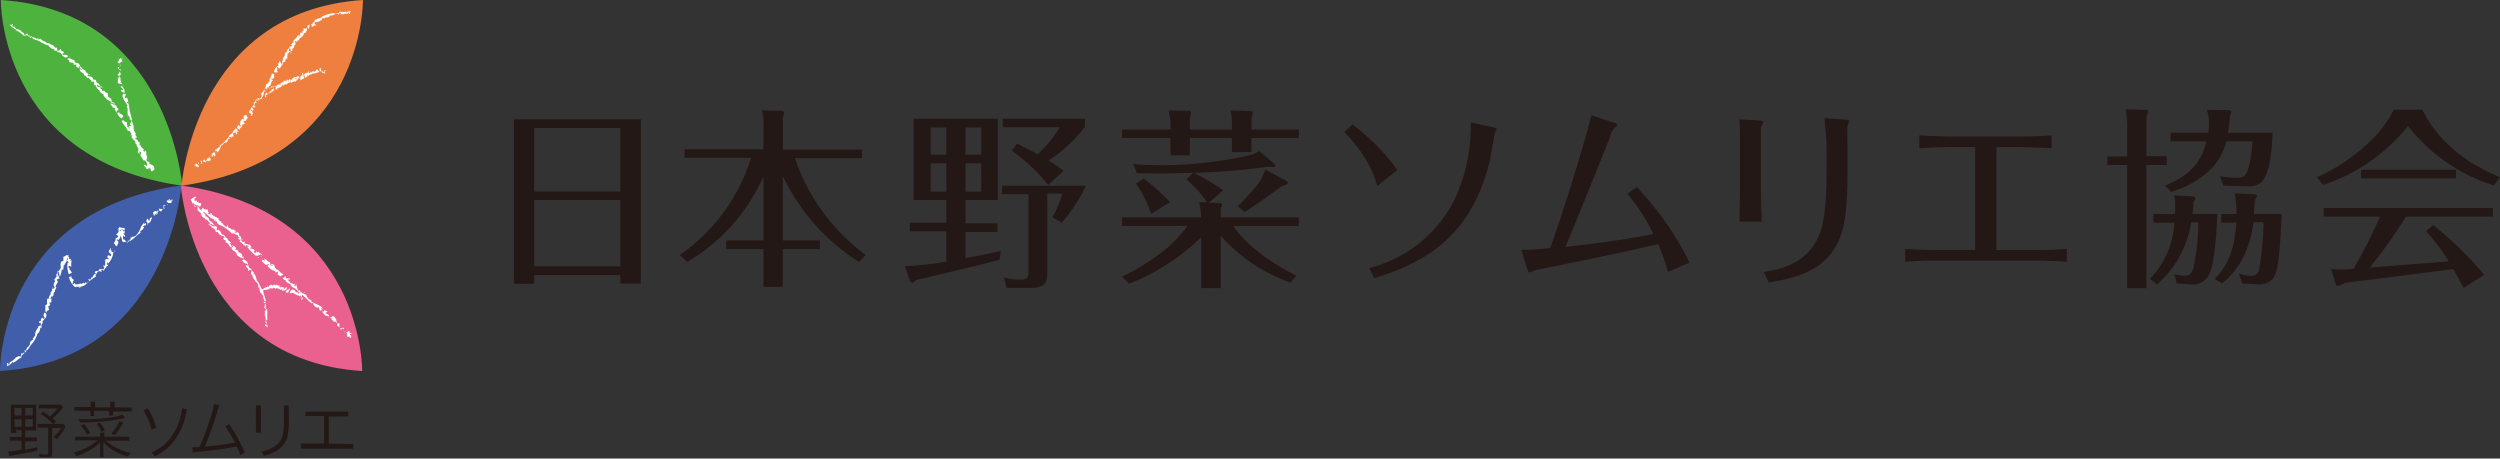 <svg id="レイヤー_1" data-name="レイヤー 1" xmlns="http://www.w3.org/2000/svg" xmlns:xlink="http://www.w3.org/1999/xlink" width="330.76" height="60.67" viewBox="0 0 330.76 60.67"><rect x="0" y="0" width="330.76" height="60.67" fill="#333333" stroke="none"/><defs><clipPath id="clip-path" transform="translate(-3.33 -23.54)"><rect width="337" height="84" style="fill:none"/></clipPath></defs><title>logo_n2</title><g style="clip-path:url(#clip-path)"><path d="M85.42,48.88H74v-8.4h11.4v8.4ZM71.32,39.33V61.09H74V59.92h11.4v1.14h2.72V39.33H71.32ZM85.42,58.78H74V50h11.4v8.76Z" transform="translate(-3.33 -23.54)" style="fill:#231815"/><path d="M117,58.22A27.5,27.5,0,0,1,106.9,46.84v8.51h4.9v1.14h-4.9v5h-2.56v-5H99.41V55.35h4.93V46.87A24.56,24.56,0,0,1,94.25,58.19l-1-.91a24.42,24.42,0,0,0,9.45-12.85H93.9V43.29h10.44v-3a7,7,0,0,0-.2-2.16l2.67,0.08a0.26,0.26,0,0,1,.25.28,2.12,2.12,0,0,1-.15.63v4.21h10.46v1.14H108.5a26.42,26.42,0,0,0,9.37,12.8Z" transform="translate(-3.33 -23.54)" style="fill:#231815"/><path d="M131.07,44V40.4h2.08V44h-2.08Zm0,6h4.27V39.25H124.19V50h4.34v3H123.7v1.14h4.82v4a37.36,37.36,0,0,1-5.48.61l0.66,1.88a0.5,0.5,0,0,0,.3.33,0.69,0.69,0,0,0,.48-0.36c0.48-.13,8.15-1.88,11.1-2.69l0.15-1.17c-0.89.2-2,.48-4.67,0.94V54.23h4.24V53.09h-4.24V50Zm-4.6-6V40.4h2.06V44h-2.06Zm2.06,1.14V48.9h-2.06V45.14h2.06Zm4.62,0V48.9h-2.08V45.14h2.08Zm10.92,1c-0.51-.38-1.09-0.79-2-1.37a19.55,19.55,0,0,0,4.8-4.44V39.25H136v1.12h7.54a16.06,16.06,0,0,1-2.92,3.58c-1-.53-1.7-0.91-2.74-1.4l-0.69.94A23.14,23.14,0,0,1,142,48Zm-2.18,3h2a14.65,14.65,0,0,1-1.32,3.15L143.81,53A21.17,21.17,0,0,0,147,48.11H135.92v1.12h3.48V59.36c0,0.79-.1,1.17-0.91,1.17a8,8,0,0,1-2.34-.3l0.33,1.4h2.95c2,0,2.46-.41,2.46-2.13V49.23Z" transform="translate(-3.33 -23.54)" style="fill:#231815"/><path d="M164.74,50.4a0.27,0.27,0,0,1,.28.23,4.74,4.74,0,0,1-.18.56V52.3h10.33v1.14h-8.68c1.65,2.41,4.62,4.7,8.35,6.58l-0.76.91a22.22,22.22,0,0,1-9.24-6.2v6.93h-2.59V54.94a28.79,28.79,0,0,1-9.55,6.14l-0.91-.94a29.62,29.62,0,0,0,5.51-3.43,15.4,15.4,0,0,0,3.12-3.28h-8.63V52.3h10.46a12.48,12.48,0,0,0-.25-2h1a13.49,13.49,0,0,0-2.69-3l0.89-.91c-3.66.15-6,.1-7.46,0.05l-0.48-1.19c0.79,0.08,2,.15,3.78.15a52.74,52.74,0,0,0,11.22-1.24,4.51,4.51,0,0,0,1.68-.63l2,1.7a0.22,0.22,0,0,1,.13.18c0,0.05,0,.23-0.43.23a2.57,2.57,0,0,1-.48-0.05,85.4,85.4,0,0,1-9.88.81,29.29,29.29,0,0,1,3.88,2.31l-1.88,1.65Zm-6.55-10.71a8.66,8.66,0,0,0-.28-1.55l2.69,0.05a0.32,0.32,0,0,1,.3.2,2.83,2.83,0,0,1-.15.69v1.6h5.56V39.51a4.84,4.84,0,0,0-.2-1.37l2.67,0.1c0.1,0,.33,0,0.33.15a5.81,5.81,0,0,1-.2.71v1.57h6.27v1.12H168.9v1.88h-2.59V41.79h-5.56v2.29h-2.56V41.79h-6.4V40.67h6.4v-1Zm-2.56,12.14a15.79,15.79,0,0,0-2-4l1-.69a28.94,28.94,0,0,1,3.5,3.15Zm17.93-4.34a0.43,0.43,0,0,1,.15.23c0,0.15-.05.18-0.51,0.36a1.91,1.91,0,0,0-.63.33c-1.85,1.37-2.08,1.52-4.19,2.95a3.26,3.26,0,0,0-.38.25l-0.91-.79c1.73-1.73,3.3-3.35,3.61-4.87Z" transform="translate(-3.33 -23.54)" style="fill:#231815"/><path d="M182.26,40a30.28,30.28,0,0,1,2.95,2.54,26.21,26.21,0,0,1,3,3.5l-2.67,2.11a13.81,13.81,0,0,0-1.73-3.86A20.11,20.11,0,0,0,181.19,41Zm2.23,19a17.32,17.32,0,0,0,11.32-9.14,23,23,0,0,0,2.11-10.13l3,0.66a0.61,0.61,0,0,1,.43.23,2.1,2.1,0,0,1-.18.33c-0.1.13-.58,3.17-0.71,3.78C198.2,54,192.92,58,185.15,60.33Z" transform="translate(-3.33 -23.54)" style="fill:#231815"/><path d="M224,59.51a24.28,24.28,0,0,0-1.29-3.68c-4.52,1.07-9.06,2-13.63,2.92-1.12.23-2.54,0.51-2.77,0.58a2.71,2.71,0,0,1-.63.25,0.27,0.27,0,0,1-.18-0.15c-0.08-.13-0.76-2.44-0.89-2.84,0.76,0,1.6,0,3.81-.23,1.55-4.19,4.49-13.69,5.46-17.57l3,1a0.64,0.64,0,0,1,.43.25,0.36,0.36,0,0,1-.15.23,2.54,2.54,0,0,0-.84,1.47c-1.93,4.85-3.88,9.65-5.87,14.47,5.89-.66,9.9-1.35,11.63-1.7a23.61,23.61,0,0,0-3.45-5.31l1.24-.91a40.12,40.12,0,0,1,7,10Z" transform="translate(-3.33 -23.54)" style="fill:#231815"/><path d="M233.54,41.21c0-.15-0.05-1.45-0.08-1.88l2.69,0.15a0.65,0.65,0,0,1,.48.18c0,0.1-.3.58-0.33,0.71v8.4c0,0.74.08,3.3,0.13,4.09h-2.95c0-.71.05-3.38,0.05-4.11V41.21Zm3.12,18.31c1.88-.3,5.81-0.94,7.39-5C245,52.13,245,48,245,44.64a38.92,38.92,0,0,0-.3-5.46l2.89,0.18a0.47,0.47,0,0,1,.41.18c0,0.1-.2.53-0.23,0.66-0.08.33,0,2.95,0,3.43,0,6.86,0,10.56-2.13,13.38-2,2.64-5.23,3.38-8.28,3.91Z" transform="translate(-3.33 -23.54)" style="fill:#231815"/><path d="M264.62,43h-3.25q-2.06,0-4.11.15v-1.7c1.42,0.1,3.71.15,4.11,0.15h9.29c0.05,0,2.39,0,4.11-.15v1.7c-1.55-.1-4.11-0.15-4.14-0.15h-3.17V56.62h5.33c0.08,0,2.18,0,4-.15l0,1.7c-1.14-.1-3.76-0.15-4-0.15H259.39c-0.05,0-2.08,0-4,.15v-1.7c1.14,0.1,3.76.15,4,.15h5.26V43Z" transform="translate(-3.33 -23.54)" style="fill:#231815"/><path d="M290,44.25v1.12H287.3v16.3h-2.54V45.37h-2.62V44.25h2.62V40a12.23,12.23,0,0,0-.2-2l2.56,0.08c0.15,0,.38,0,0.38.23a2.72,2.72,0,0,1-.2.66v5.23H290Zm3.35,5.26,0.28,0.08a0.25,0.25,0,0,1,.15.2,1.14,1.14,0,0,1-.23.43c0,0.25-.13,1.4-0.15,1.62h3.3c-0.1,1.93-.28,6-1,7.82A2.4,2.4,0,0,1,293,61.14l-1.68-.1L291,59.84a7.52,7.52,0,0,0,1.45.18c0.43,0,.79-0.13,1.09-1.07a28.9,28.9,0,0,0,.63-6h-0.94a13.65,13.65,0,0,1-4.52,8.23l-0.94-.76A11.36,11.36,0,0,0,291,53h-2.77V51.85h2.84c0.05-.63.05-0.94,0.05-1.22a3.81,3.81,0,0,0-.18-1.24Zm4.85-11.4c0.3,0.1.33,0.1,0.33,0.23a2.62,2.62,0,0,1-.18.53c-0.05.61-.08,1.14-0.25,2.23H304c-0.28,7.06-1.75,7.16-3.68,7.08l-2.84-.08-0.43-1.27a10.34,10.34,0,0,0,2.13.23c1,0,1.29-.2,1.63-1.32a15.6,15.6,0,0,0,.51-3.5h-3.45a7.58,7.58,0,0,1-2.29,3.91,12.45,12.45,0,0,1-5,2.77l-0.81-.84c4.37-1.68,5.1-4.39,5.48-5.84h-4.75V41.11h5a8.77,8.77,0,0,0,.1-1.24,5.23,5.23,0,0,0-.3-1.8Zm-1.88,22.34c2.11-2,2.67-4.6,2.89-7.46h-2V51.85h2a10.74,10.74,0,0,0-.23-2.72l2.54,0.1c0.1,0,.43.05,0.43,0.25a1.1,1.1,0,0,1-.28.51c-0.05.41-.1,1.42-0.13,1.85h3.68c-0.3,5.54-.43,7.62-1.22,8.63a2.54,2.54,0,0,1-2.23.66L300,61.06l-0.46-1.32a6.2,6.2,0,0,0,1.63.3,1,1,0,0,0,1.07-1,38.08,38.08,0,0,0,.56-6.09h-1.32c-0.69,5.13-3.12,7.21-4.14,8.07Z" transform="translate(-3.33 -23.54)" style="fill:#231815"/><path d="M325.25,53.32A46,46,0,0,1,332,59.9l-2.72,1.73c-0.66-1.22-1-1.83-1.37-2.49-6.53.84-7.24,0.94-13.66,1.73l-0.63.1a6,6,0,0,1-1,.43,0.47,0.47,0,0,1-.25-0.18l-0.61-2.11a7.65,7.65,0,0,0,1.45.08c0.58,0,.86,0,1.5-0.08a66.9,66.9,0,0,0,3.5-6.91h-7.44V51.06h22.37V52.2h-11.5a62.72,62.72,0,0,1-4.77,6.73l10.44-.81a28.52,28.52,0,0,0-3-4Zm-1.42-15.23c2.34,4.7,6.55,7.39,10.26,8.89l-0.81,1.09a23.15,23.15,0,0,1-11.37-7.87A23.74,23.74,0,0,1,310.71,48l-0.86-1c4.49-2,8.58-5.54,10.18-8.94h3.81ZM328.28,46v1.14H315.71V46h12.57Z" transform="translate(-3.33 -23.54)" style="fill:#231815"/><path d="M11.69,77.42a5.23,5.23,0,0,0-.4.47,7.51,7.51,0,0,1-1,1l0.46,0.42-0.31.31h0.7a3.9,3.9,0,0,0,.62,0L12,80a8.05,8.05,0,0,1-1.17,1.65,1.65,1.65,0,0,0-.42-0.29,4.67,4.67,0,0,0,1-1.19H10.23v3.35c0,0.48-.2.62-0.89,0.62-0.22,0-.42,0-0.77,0a2,2,0,0,0-.12-0.56,5.81,5.81,0,0,0,.94.11c0.26,0,.32,0,0.32-0.19V80.13H9a4.5,4.5,0,0,0-.71,0V79.62a4.11,4.11,0,0,0,.71,0h1.33a7.35,7.35,0,0,0-1.62-1.31L9.06,78c0.42,0.28.59,0.41,0.88,0.64a7.08,7.08,0,0,0,1-1.06H9.19a4.48,4.48,0,0,0-.72,0V77.07a4.22,4.22,0,0,0,.74,0h1.54a3.38,3.38,0,0,0,.63,0ZM6.66,80h1V79h-1V80Zm0-1.49h1v-1h-1v1ZM5.24,80H6.19V79H5.24V80Zm0-1.06,0-.43H6.19v-1H5.24v1Zm0-1,0.28,2.91a5.38,5.38,0,0,0-.76,0,7.06,7.06,0,0,0,0-.79V77.84a6.61,6.61,0,0,0,0-.76,6.89,6.89,0,0,0,.77,0H7.38a5.15,5.15,0,0,0,.75,0c0,0.18,0,.42,0,0.76v1.88a7.5,7.5,0,0,0,0,.78,5,5,0,0,0-.74,0H6.66V81.4H7.5a4.15,4.15,0,0,0,.72,0v0.54a4.18,4.18,0,0,0-.72,0H6.66v1.1c0.52-.09.84-0.16,1.62-0.34v0.45c-1.23.29-2,.43-3.07,0.61a5.86,5.86,0,0,0-.64.13l-0.13-.59A10.42,10.42,0,0,0,6.19,83V81.85H5.36a4.16,4.16,0,0,0-.72,0V81.35a4,4,0,0,0,.72,0H6.19V80.46H5.52Z" transform="translate(-3.33 -23.54)" style="fill:#231815"/><path d="M19.63,79.47a10.66,10.66,0,0,1-1.13,1.65l-0.43-.22a5.72,5.72,0,0,0,1.05-1.66Zm-3.06,0a5.88,5.88,0,0,1,.62,1l-0.45.21a3.83,3.83,0,0,0-.6-1.06Zm-1.73,1.59A4.08,4.08,0,0,0,14,79.85l0.45-.22a5.76,5.76,0,0,1,.82,1.19Zm5.06-2.23a19.38,19.38,0,0,1-2.57.43,32.77,32.77,0,0,1-3.43.18A1.46,1.46,0,0,0,13.66,79c1.51,0,2.47,0,3.38-.12a10.41,10.41,0,0,0,2.48-.47Zm-4.58-1.61a3.3,3.3,0,0,0,0-.53h0.59a3.24,3.24,0,0,0,0,.53v0.22h2V77.22a4,4,0,0,0,0-.53h0.59a3.09,3.09,0,0,0,0,.53v0.22h1.33a6.83,6.83,0,0,0,.93,0v0.55a6.59,6.59,0,0,0-.93,0H18.3V78a3.59,3.59,0,0,0,0,.52H17.76a3.35,3.35,0,0,0,0-.52V77.89h-2v0.18a3.59,3.59,0,0,0,0,.52H15.28a3.1,3.1,0,0,0,0-.52V77.89H14.08a6.58,6.58,0,0,0-.92,0V77.38a6.76,6.76,0,0,0,.92,0h1.24V77.22Zm-1.14,4.59a7.65,7.65,0,0,0-.91,0V81.31a6.86,6.86,0,0,0,.92,0h2.38a2.79,2.79,0,0,0,0-.53h0.58a2.41,2.41,0,0,0,0,.53H19.5a7,7,0,0,0,.94,0v0.54a7.9,7.9,0,0,0-.94,0H17.35a7.07,7.07,0,0,0,3.27,1.61,2.09,2.09,0,0,0-.34.5,8.17,8.17,0,0,1-2-.86A6.48,6.48,0,0,1,17,82c0,0.09,0,.09,0,0.3s0,0.29,0,.48v0.51a4.55,4.55,0,0,0,.06.87H16.51a5.09,5.09,0,0,0,.06-0.87V82.83c0-.39,0-0.65,0-0.77a5.87,5.87,0,0,1-1.3,1,8.09,8.09,0,0,1-1.86.82,1.49,1.49,0,0,0-.36-0.48,7.1,7.1,0,0,0,3.19-1.6h-2.1Z" transform="translate(-3.33 -23.54)" style="fill:#231815"/><path d="M28.09,77.72a4.66,4.66,0,0,0-.21.79A8.2,8.2,0,0,1,26,82.31a7.32,7.32,0,0,1-2.22,1.61,1.41,1.41,0,0,0-.44-0.51,6.14,6.14,0,0,0,2.18-1.5,7.55,7.55,0,0,0,1.79-3.68,4,4,0,0,0,.1-0.69Zm-5.17-.14A10.1,10.1,0,0,1,24,80.13l-0.61.26a9.48,9.48,0,0,0-1.09-2.58Z" transform="translate(-3.33 -23.54)" style="fill:#231815"/><path d="M32.38,77.16a3.23,3.23,0,0,0-.23.6,45.94,45.94,0,0,1-1.73,4.86c1.1-.07,3.06-0.33,4-0.52a16.15,16.15,0,0,0-1.28-2.16l0.51-.28a21.48,21.48,0,0,1,2.07,3.76l-0.58.32a11.26,11.26,0,0,0-.49-1.12,50.9,50.9,0,0,1-5.11.69,7,7,0,0,0-.71.09L28.8,82.7H29l0.71,0A31,31,0,0,0,31,79.37,15.78,15.78,0,0,0,31.65,77Z" transform="translate(-3.33 -23.54)" style="fill:#231815"/><path d="M41.54,77.17a3.61,3.61,0,0,0,0,.72v1a9.37,9.37,0,0,1-.21,2.53,3.14,3.14,0,0,1-1.58,1.84,6.4,6.4,0,0,1-1.51.6,1.69,1.69,0,0,0-.35-0.57,4.92,4.92,0,0,0,1.57-.57A2.46,2.46,0,0,0,40.76,81a10.3,10.3,0,0,0,.12-2.12V77.91a4.7,4.7,0,0,0,0-.73h0.7Zm-3.68,0a4.63,4.63,0,0,0,0,.69V80.1a4.43,4.43,0,0,0,0,.69H37.18a5.31,5.31,0,0,0,0-.7V77.87a5.21,5.21,0,0,0,0-.7h0.69Z" transform="translate(-3.33 -23.54)" style="fill:#231815"/><path d="M46.83,82.26h2.23a6.07,6.07,0,0,0,1,0v0.65a7.55,7.55,0,0,0-1,0H44.13a7.46,7.46,0,0,0-1,0V82.21a6.09,6.09,0,0,0,1,0h2.08V78.58H44.76a8,8,0,0,0-1,0V78a6,6,0,0,0,1,0h3.65a6,6,0,0,0,1,0v0.64a8.05,8.05,0,0,0-1,0H46.83v3.68Z" transform="translate(-3.33 -23.54)" style="fill:#231815"/><path d="M3.44,23.54c22.31,1.41,24,24.57,24,24.57-24.28-3.39-24-24.57-24-24.57" transform="translate(-3.33 -23.54)" style="fill:#4eb23e"/><path d="M51.36,23.54C29,25,27.35,48.11,27.35,48.11c24.28-3.39,24-24.57,24-24.57" transform="translate(-3.33 -23.54)" style="fill:#ef7f3e"/><path d="M51.25,72.63c-22.31-1.41-24-24.56-24-24.56,24.28,3.38,24,24.56,24,24.56" transform="translate(-3.33 -23.54)" style="fill:#ea608e"/><path d="M3.33,72.63c22.31-1.41,24-24.56,24-24.56-24.28,3.38-24,24.56-24,24.56" transform="translate(-3.33 -23.54)" style="fill:#405eaa"/><polygon points="43.12 9.35 43.1 9.35 43.09 9.37 43.12 9.35" style="fill:#fff"/><path d="M46.34,32.83l0,0c0,0.06,0,0,.06.07l0.06-.06-0.06,0,0,0-0.06,0v0Z" transform="translate(-3.33 -23.54)" style="fill:#fff"/><path d="M46.3,32.9v0Z" transform="translate(-3.33 -23.54)" style="fill:#fff"/><polygon points="42.94 9.37 42.94 9.35 42.91 9.39 42.94 9.37" style="fill:#fff"/><path d="M46.17,32.92h0Z" transform="translate(-3.33 -23.54)" style="fill:#fff"/><polygon points="42.79 9.4 42.82 9.39 42.82 9.39 42.84 9.35 42.89 9.35 42.85 9.33 42.79 9.4" style="fill:#fff"/><path d="M46.17,32.92h0Z" transform="translate(-3.33 -23.54)" style="fill:#fff"/><polygon points="42.89 9.38 42.9 9.37 42.89 9.36 42.89 9.38" style="fill:#fff"/><polygon points="42.7 9.41 42.76 9.38 42.7 9.34 42.67 9.36 42.7 9.41" style="fill:#fff"/><path d="M45.95,32.87h0Z" transform="translate(-3.33 -23.54)" style="fill:#fff"/><path d="M45.77,33l0.08-.05,0,0,0.08,0s-0.06,0,0,0l0.07,0,0,0,0,0h0l0,0H45.83Z" transform="translate(-3.33 -23.54)" style="fill:#fff"/><polygon points="42.42 9.39 42.41 9.37 42.42 9.39 42.42 9.39" style="fill:#fff"/><path d="M45.67,33l0,0v0s-0.06,0-.08,0,0,0,0,0h0a0.09,0.09,0,0,0-.11,0h0l0,0h0.11Z" transform="translate(-3.33 -23.54)" style="fill:#fff"/><path d="M45.75,33h0Z" transform="translate(-3.33 -23.54)" style="fill:#fff"/><path d="M45.54,33h0Z" transform="translate(-3.33 -23.54)" style="fill:#fff"/><polygon points="42.24 9.46 42.2 9.46 42.22 9.47 42.24 9.46" style="fill:#fff"/><path d="M44.34,33.16h0l0,0,0,0,0.09,0v0l0.17,0,0.12,0,0.5-.07,0,0h0l0.14,0v0a0.43,0.43,0,0,0,.07,0,0.25,0.25,0,0,0,0,0l-0.05,0,0,0a1.86,1.86,0,0,0-.31.1v0a0.25,0.25,0,0,1-.2,0s-0.09,0-.07,0H44.81v0l-0.13,0,0,0,0,0,0,0-0.09,0,0,0H44.46s0,0,0,0h0l-0.07.07s0,0-.06,0" transform="translate(-3.33 -23.54)" style="fill:#fff"/><polygon points="41.13 9.57 41.14 9.56 41.13 9.56 41.13 9.57" style="fill:#fff"/><path d="M44.34,33.16h0Z" transform="translate(-3.33 -23.54)" style="fill:#fff"/><polygon points="41.29 9.64 41.29 9.64 41.28 9.64 41.29 9.64" style="fill:#fff"/><path d="M44.64,33.08l0,0Z" transform="translate(-3.33 -23.54)" style="fill:#fff"/><path d="M44.93,33.05v0Z" transform="translate(-3.33 -23.54)" style="fill:#fff"/><polygon points="41.08 9.58 41.05 9.6 41.03 9.6 41.08 9.58" style="fill:#fff"/><path d="M43.74,33.45l0.12,0a0.35,0.35,0,0,1,.05-0.08V33.4l0.21-.1v0s0-.08.06-0.08,0,0,0,.06h0l0.11-.05V33.18l-0.07,0v0l0,0,0,0,0,0h0l0,0,0,0v0a0.19,0.19,0,0,0-.15,0v0l0.05,0s0,0.05,0,.05-0.07,0-.09,0l-0.09,0h0l-0.06,0h0l0,0h0l-0.05.05,0.06,0Z" transform="translate(-3.33 -23.54)" style="fill:#fff"/><path d="M44.15,33.23v0Z" transform="translate(-3.33 -23.54)" style="fill:#fff"/><path d="M43.54,33.47l0,0,0,0.05,0,0v0H43.42s0,0,0,0l-0.05,0,0,0,0,0s-0.16.09-.11,0.13l0,0s0,0,0,0h0l0,0,0.32-.11h0l0,0,0,0h0v0l0.06,0c-0.06,0,0,0-.11,0v0.05Z" transform="translate(-3.33 -23.54)" style="fill:#fff"/><polygon points="40.32 9.87 40.32 9.89 40.34 9.88 40.32 9.87" style="fill:#fff"/><path d="M43.66,33.5v0Z" transform="translate(-3.33 -23.54)" style="fill:#fff"/><polygon points="39.99 9.98 39.95 10 39.98 10 39.99 9.98" style="fill:#fff"/><polygon points="39.77 10.15 39.9 10.11 39.87 10.05 39.83 10.1 39.77 10.13 39.77 10.15" style="fill:#fff"/><path d="M42.92,33.67l-0.06,0,0,0h0a0.51,0.51,0,0,1-.11,0v0l-0.09,0,0,0.05c-0.09,0-.07,0-0.13,0h0s0,0-.07,0v0l-0.1,0v0l-0.17.09h0c-0.06,0,.07,0,0,0s0,0-.07,0,0,0,0,0l0,0,0,0L42,34H42s0,0,.05,0L42.28,34l0.06-.05,0,0s0,0,0,0H42.4s0,0,0,0l0,0,0.42-.15,0,0A0.27,0.27,0,0,1,43,33.67v0l0,0h0s0,0-.06,0a0.28,0.28,0,0,1-.14,0s0,0,0,0" transform="translate(-3.33 -23.54)" style="fill:#fff"/><path d="M43,33.71h0Z" transform="translate(-3.33 -23.54)" style="fill:#fff"/><path d="M42,34h0Z" transform="translate(-3.33 -23.54)" style="fill:#fff"/><polygon points="39.77 10.13 39.77 10.13 39.77 10.13 39.77 10.13" style="fill:#fff"/><polygon points="39.78 10.06 39.76 10.06 39.77 10.07 39.78 10.06" style="fill:#fff"/><path d="M41.78,34.07h0Z" transform="translate(-3.33 -23.54)" style="fill:#fff"/><path d="M41.28,34.26h0Z" transform="translate(-3.33 -23.54)" style="fill:#fff"/><path d="M40.11,34.74L40,34.81h0s-0.07.05,0,.06h0s0,0,.07,0l0.08-.08,0,0,0.06-.07c0,0.09.1-.06,0.17,0l0.11-.07,0,0a0.52,0.52,0,0,0,.11-0.09l0.07,0v0l0.06,0c0.05,0,0,0,0,0l0.08,0,0-.06h0a0.32,0.32,0,0,0,.1-0.07s-0.06,0,0,0l-0.07.07,0.16-.08h0l0.12-.06v0l0.14-.07v0s0.06,0,.12,0a0.08,0.08,0,0,1,.06-0.08l0,0c-0.06,0,0,0-.07.08l0.11-.06v0l0.07-.06v0l0.28-.12-0.05,0-0.09.09v0H41.72V34.09l0,0v0a0.33,0.33,0,0,1-.12.05h0l0,0H41.5l-0.05.07-0.07,0-0.06.05h0l0,0v0a0.26,0.26,0,0,1-.1.06l0,0.06H41.07l-0.06,0,0,0-0.09.06h0l0,0v0H40.78l0,0a0.13,0.13,0,0,0-.13.09h0v0l-0.07,0h0a0.38,0.38,0,0,0-.16.1l0.11,0v0l-0.11,0v0a0.63,0.63,0,0,1-.19.07" transform="translate(-3.33 -23.54)" style="fill:#fff"/><polygon points="37.3 11 37.26 10.99 37.27 11.01 37.3 11" style="fill:#fff"/><polygon points="37.27 11.01 37.26 11.03 37.27 11.01 37.27 11.01" style="fill:#fff"/><path d="M40,34.79h0Z" transform="translate(-3.33 -23.54)" style="fill:#fff"/><polygon points="36.63 11.28 36.65 11.28 36.65 11.27 36.63 11.28" style="fill:#fff"/><path d="M39.12,35.17l0,0H39s-0.09,0,0,.07l0.48-.21,0,0a0.32,0.32,0,0,0,.17-0.1v0A0.2,0.2,0,0,1,39.72,35v0h0l0.07,0h0l0.05,0v0A0.18,0.18,0,0,0,40,34.85v0l-0.11.06h0c0,0.06,0,0-.07,0l0,0a0.43,0.43,0,0,1-.13,0h0l0,0h0v0l0,0,0,0,0,0,0,0v0a0.33,0.33,0,0,0-.2.08l0,0,0,0-0.13,0h0l-0.13,0h0l-0.05.06v0Z" transform="translate(-3.33 -23.54)" style="fill:#fff"/><polygon points="35.61 11.74 35.61 11.71 35.59 11.77 35.62 11.75 35.61 11.74" style="fill:#fff"/><path d="M38.58,35.42v0l0.2-.07,0.05-.06,0,0s0.07,0,0,0l0,0h0l0,0v0c-0.05,0,0,.06-0.08.06v0l-0.09,0h0v0s0,0,0,0a0.24,0.24,0,0,1-.17.08s0,0,0,.05v0h0v0.06Z" transform="translate(-3.33 -23.54)" style="fill:#fff"/><polygon points="35.23 11.91 35.24 11.9 35.22 11.91 35.23 11.91" style="fill:#fff"/><path d="M6.88,28.19a3,3,0,0,1-.4.09,3.42,3.42,0,0,0-1.1-.76V27.46h0a0.12,0.12,0,0,0,.09.06l0.06-.06-0.06,0a2.24,2.24,0,0,1-.86-0.64H4.73A0.3,0.3,0,0,0,5,26.72a0.24,0.24,0,0,1,.06.19H5a0.11,0.11,0,0,0-.12,0V27S5,27,5,27.06a1.61,1.61,0,0,0,.24,0s0.21,0.28.25,0.31,0.41,0.09.55,0.18l0.06,0.13a2.35,2.35,0,0,0,.43.24,0.44,0.44,0,0,0-.07.21,0.39,0.39,0,0,0,.22,0A0.31,0.31,0,0,1,7,28V28.1s0,0,0,.09a0.16,0.16,0,0,1,.15.09l0,0a0.34,0.34,0,0,1,.19,0,0.29,0.29,0,0,0-.06.12,0.81,0.81,0,0,1-.31-0.12,0.28,0.28,0,0,1,0-.15" transform="translate(-3.33 -23.54)" style="fill:#fff;fill-rule:evenodd"/><path d="M6.14,27.79V27.67H6.08L6,27.76l0,0H6.14Z" transform="translate(-3.33 -23.54)" style="fill:#fff;fill-rule:evenodd"/><path d="M7.49,28.31a0.13,0.13,0,0,1,.07.09,0.2,0.2,0,0,0-.13.18,0.23,0.23,0,0,1-.18-0.12,2.17,2.17,0,0,0,.24-0.15" transform="translate(-3.33 -23.54)" style="fill:#fff;fill-rule:evenodd"/><path d="M10.8,29.85c0.1,0,0,0,.09.06a0.32,0.32,0,0,0,0,.19L11,30.15v0H10.86v0.09a1.78,1.78,0,0,0,.21,0,0.4,0.4,0,0,0,.19-0.09,0.77,0.77,0,0,1-.06-0.12h0.15l0.06,0a0.73,0.73,0,0,0,0,.21,0.53,0.53,0,0,1,.34.21,0.25,0.25,0,0,1,.06.13c-0.12,0-.17,0-0.21.06a0.23,0.23,0,0,1,.06.18,1.13,1.13,0,0,1,.55,0,0.64,0.64,0,0,1,.12.19,0.41,0.41,0,0,1-.4.12v0a1.24,1.24,0,0,1-.4-0.31,0.14,0.14,0,0,0,.06-0.09,0.33,0.33,0,0,1-.25-0.12c0.07,0,0,0,.06,0a1,1,0,0,0-.19-0.15,1,1,0,0,0-.24,0,0.48,0.48,0,0,0-.13-0.18c-0.18-.08-0.31,0-0.4-0.12l0.12-.12a0.88,0.88,0,0,1-.77-0.46,3.11,3.11,0,0,0-.46-0.16C9,29.28,8.61,29,8.22,28.86a1,1,0,0,1-.7-0.37,0.74,0.74,0,0,1,.64.18c0.12,0,.19-0.11.28,0h0a0.76,0.76,0,0,1-.15.09v0H8.44a0.33,0.33,0,0,1,.27-0.09,1.25,1.25,0,0,0,.49.37l0-.09,0,0a0.86,0.86,0,0,0,.52.33,0.22,0.22,0,0,1,.15-0.06c0,0.09,0,0,0,.09s0.37,0.14.52,0.25a4,4,0,0,0,.31.34v0a0.17,0.17,0,0,0,0-.12" transform="translate(-3.33 -23.54)" style="fill:#fff;fill-rule:evenodd"/><path d="M12.51,31a0.13,0.13,0,0,1,.12.12h0a0.11,0.11,0,0,0-.06,0l0-.09" transform="translate(-3.33 -23.54)" style="fill:#fff;fill-rule:evenodd"/><path d="M12.45,31.1c0,0.05.06,0,0,.06V31.1Z" transform="translate(-3.33 -23.54)" style="fill:#fff;fill-rule:evenodd"/><path d="M19.46,31.19h0.06c0,0.05,0,.1,0,0.15H19.46a0.19,0.19,0,0,1,0-.15" transform="translate(-3.33 -23.54)" style="fill:#fff;fill-rule:evenodd"/><path d="M14.69,32.88a0.65,0.65,0,0,0,0,.27,0.45,0.45,0,0,1,.16,0,2,2,0,0,0,.21.27,0.46,0.46,0,0,0,.15-0.09v0.18h0a0.58,0.58,0,0,0-.3-0.09,1,1,0,0,0,.06.21,1.79,1.79,0,0,1,.52.09,0.6,0.6,0,0,1,.19.37,0.8,0.8,0,0,1,.28,0c0.1,0.11.11,0.31,0.21,0.43a1.08,1.08,0,0,1,.34.18,0.1,0.1,0,0,0-.06.09c0.14,0.08.27,0.17,0.43,0.25v0.09h0a0.2,0.2,0,0,0-.15,0,0.17,0.17,0,0,0,0-.12,3.33,3.33,0,0,1-.4-0.15,0.33,0.33,0,0,0-.15-0.13,0.43,0.43,0,0,0,0,.16H16.07a2.45,2.45,0,0,1-.34-0.18,0.44,0.44,0,0,0,.06-0.31,0.25,0.25,0,0,0-.18-0.09,0.16,0.16,0,0,1-.15.09l-0.06-.21c0-.07-0.17-0.05-0.22-0.12,0.1,0,0,.05.09,0a1,1,0,0,0-.21-0.24c-0.24.16-.31-0.22-0.49-0.31a0.24,0.24,0,0,0-.12,0,0.38,0.38,0,0,1,0-.25c-0.25,0-.3-0.27-0.55-0.3V32.63a2.7,2.7,0,0,1-.52-0.31l0.09-.24a1.16,1.16,0,0,1-.39,0L13,32s0.15,0,.07-0.06,0-.05-0.09-0.09a0.92,0.92,0,0,1-.49-0.12,0.67,0.67,0,0,1,0-.28l-0.06,0-0.15,0V31.31a0.51,0.51,0,0,1,.3-0.06,2.3,2.3,0,0,0,.61.27c0,0.42.33,0.29,0.58,0.46l0.15,0.21a0.4,0.4,0,0,1-.22.21v0a3.58,3.58,0,0,0,.43.43l0-.09a1.31,1.31,0,0,1-.3-0.4l0.09,0a0.14,0.14,0,0,1,.09,0,1.49,1.49,0,0,0,.64.55" transform="translate(-3.33 -23.54)" style="fill:#fff;fill-rule:evenodd"/><path d="M18.92,31.9V31.65a0.18,0.18,0,0,0,.15,0,0.11,0.11,0,0,0,0-.09,0.2,0.2,0,0,1,0-.22h0.06c0.05,0,.05.05,0.09,0s0-.06.09-0.1a1.15,1.15,0,0,1,.21.43,0.87,0.87,0,0,0-.34.21h0c0,0.09,0,0-.06.06v0a0.27,0.27,0,0,1-.09-0.09,0.31,0.31,0,0,1-.15,0" transform="translate(-3.33 -23.54)" style="fill:#fff;fill-rule:evenodd"/><path d="M19.22,31.5l0,0.09h0V31.5H19.22Z" transform="translate(-3.33 -23.54)" style="fill:#fff;fill-rule:evenodd"/><path d="M19.16,32.11c0.12,0,.15,0,0.18.12H19.28l-0.12-.12" transform="translate(-3.33 -23.54)" style="fill:#fff;fill-rule:evenodd"/><path d="M19.19,32.27c0.08,0,0,0,.06.06l0,0H19.22v0a0.12,0.12,0,0,1,0-.06" transform="translate(-3.33 -23.54)" style="fill:#fff;fill-rule:evenodd"/><path d="M19.07,32.69H19a1.27,1.27,0,0,1-.06-0.21,0.69,0.69,0,0,1,.18-0.12v0h0a1,1,0,0,0-.06.31" transform="translate(-3.33 -23.54)" style="fill:#fff;fill-rule:evenodd"/><path d="M19.07,32.69a0.3,0.3,0,0,1,.25.06,0.22,0.22,0,0,1,0,.12l0,0a0.36,0.36,0,0,1-.25-0.21" transform="translate(-3.33 -23.54)" style="fill:#fff;fill-rule:evenodd"/><path d="M19.16,33a0.82,0.82,0,0,1,.15.4,0.31,0.31,0,0,1-.34.15,1.8,1.8,0,0,0-.09-0.21c0.23,0,.21-0.15.28-0.34" transform="translate(-3.33 -23.54)" style="fill:#fff;fill-rule:evenodd"/><path d="M19.07,33.67l0.12,0a1.93,1.93,0,0,0,.21.49l0,0-0.06,0c-0.07-.09,0-0.12-0.15-0.15V34.1a0.48,0.48,0,0,1,.18.28,0.14,0.14,0,0,0-.15,0,0.62,0.62,0,0,1,.27.31h0a3.53,3.53,0,0,0-.49-0.1,0.52,0.52,0,0,0-.09-0.12,3.29,3.29,0,0,0,0-.58h0.06c0.06,0.05,0,.05.09,0s0,0,.06-0.06A0.13,0.13,0,0,1,19,33.73l0.09-.06" transform="translate(-3.33 -23.54)" style="fill:#fff;fill-rule:evenodd"/><path d="M19.56,34.77l0.09,0v0.06H19.59a0.65,0.65,0,0,0,0-.1" transform="translate(-3.33 -23.54)" style="fill:#fff;fill-rule:evenodd"/><path d="M19.59,35.42V35.27A0.47,0.47,0,0,1,19.31,35a0.34,0.34,0,0,1,.21-0.06,3.62,3.62,0,0,0,.27.46,0.85,0.85,0,0,1,0,.27c0.06,0.08.13,0,.1,0.13v0H19.8l-0.06-.1a0.52,0.52,0,0,1,0,.1l-0.06-.06c-0.09,0-.08.1-0.12,0a0.4,0.4,0,0,1-.24-0.46l0,0h0a0.3,0.3,0,0,0,0,.18,0.39,0.39,0,0,1,.21,0" transform="translate(-3.33 -23.54)" style="fill:#fff;fill-rule:evenodd"/><path d="M16.53,35.08a0.14,0.14,0,0,1,0-.09v0c0.08,0.07.08,0.23,0.15,0.31s0.1,0,.15.09,0,0.1,0,.18h0.06a0.6,0.6,0,0,1,.31,0v0.13c0.11,0.06.27,0.12,0.4,0.18V36c-0.09,0,0,0-.07.06h0.12a0.51,0.51,0,0,0-.06.22,3.8,3.8,0,0,0,.46.34,0.3,0.3,0,0,0,.06.22,0.16,0.16,0,0,1-.06.15l0,0a3.59,3.59,0,0,0,.37.12s0.08,0.13.12,0.19a0.2,0.2,0,0,0-.06.18l0.15,0V37.47h0.06v0c0.07,0.09.05,0.24,0.12,0.34s0.13,0,.15.06v0.19c0.1,0,0,0,.09.06H19a0.86,0.86,0,0,1-.24.06c0,0.11.07,0.22,0,.28V38.42c-0.11-.12-0.16-0.29-0.27-0.4a0.27,0.27,0,0,0,.09-0.15,1,1,0,0,1-.43-0.18c0.1,0,0,0,.09-0.06a0.91,0.91,0,0,1-.34-0.37h0.34l0.15,0.15,0.06,0a0.08,0.08,0,0,1,0-.06V37.26A0.72,0.72,0,0,0,18,37.13c0-.05,0-0.11,0-0.15A2,2,0,0,1,17,36.12c0.07,0,0,0,.06-0.07a2.32,2.32,0,0,1-.55-0.39l0,0,0.09-.06A1.65,1.65,0,0,1,16,34.93h0.15a0.8,0.8,0,0,0,.37.15" transform="translate(-3.33 -23.54)" style="fill:#fff;fill-rule:evenodd"/><path d="M19.71,35.94A0.65,0.65,0,0,0,20,36a0.13,0.13,0,0,0,0,.06c0,0.08-.1.09-0.12,0.16a0.5,0.5,0,0,1-.06.3H20l0.16-.09c0,0.27.14,0.35,0.15,0.67l0,0,0,0A1.06,1.06,0,0,0,20.14,37v0a0.38,0.38,0,0,0,0,.18c0.13,0,.19,0,0.21.19a3.49,3.49,0,0,1,.12.77c0.11,0.37.2,0.8,0.31,1.16,0,0.15,0,.31.06,0.46S21,40.09,21,40.23a2.17,2.17,0,0,1,0,.34,1.43,1.43,0,0,0,.31.64,0.75,0.75,0,0,0-.09.18,0.53,0.53,0,0,1,.21.37H21.27a0.44,0.44,0,0,0-.06.13,0.74,0.74,0,0,1,.46.46,0.28,0.28,0,0,0,.13,0v0.28a0.16,0.16,0,0,0,0,.16,0.35,0.35,0,0,1,.18,0L22,43a1.19,1.19,0,0,1,.43.46H22.38a0.13,0.13,0,0,0-.12-0.06v0.09a0.6,0.6,0,0,1,.18.16h0a0.63,0.63,0,0,1,.06-0.16l0.06,0c0.11,0,.11,0,0.12.19s0,0.29,0,.43a0.18,0.18,0,0,1,.15.15,0.87,0.87,0,0,0-.07.43,0.12,0.12,0,0,0-.12,0,0.42,0.42,0,0,1,.19.25,0.31,0.31,0,0,1,.31.06,0.31,0.31,0,0,0-.09.15c-0.08,0,0,0-.09,0v0a1.89,1.89,0,0,1,.76.43,1,1,0,0,0,.06.37s-0.22.15-.3,0.24H23.33a0.59,0.59,0,0,0-.09-0.21c0.06-.06.06,0,0-0.09a0.89,0.89,0,0,0-.09-0.21l0,0a0.76,0.76,0,0,0-.09.18A0.1,0.1,0,0,1,23,46a0.13,0.13,0,0,1,0-.06,0.15,0.15,0,0,0,.12-0.12H23a0.6,0.6,0,0,1-.27.09,0.68,0.68,0,0,0-.34-0.4V45.34l0.15,0,0.13,0.21h0a0.18,0.18,0,0,1,.16-0.15,0.45,0.45,0,0,1,0-.15H22.77a0.58,0.58,0,0,0-.4-0.52s0,0.13,0,.06v0c-0.09,0-.36-0.58-0.49-0.71a0.5,0.5,0,0,0,.09-0.46H21.64v0a0.33,0.33,0,0,1,.21.22,0.34,0.34,0,0,1-.15,0c-0.32-.23.06-0.42-0.09-0.71a1.13,1.13,0,0,1-.22-0.39c0.11,0,.08.06,0.13,0a0.74,0.74,0,0,1-.31-0.28l0.06-.06h0c-0.11-.3-0.45-0.46-0.55-0.76a0.5,0.5,0,0,0,.12-0.21H20.75a0.12,0.12,0,0,1-.12.06,0.1,0.1,0,0,0,0-.06,0.52,0.52,0,0,0,.09-0.28l0,0-0.09,0a0.67,0.67,0,0,0-.18-0.3H20.26A2.2,2.2,0,0,1,20,40.38a2.46,2.46,0,0,1-.58-0.83,0.47,0.47,0,0,0,.22-0.15l0,0a0.91,0.91,0,0,0,.13.18,1,1,0,0,0,.4.15,0.41,0.41,0,0,0,.09.49H20.23c0-.07,0,0-0.12-0.06v0.1l0.3,0.18a0.44,0.44,0,0,0-.06.12h0.09a0.59,0.59,0,0,0,0-.19,0.15,0.15,0,0,1-.06-0.16c0-.07,0,0,0.06-0.06l0,0.1a0.47,0.47,0,0,0,.28-0.15l0,0A0.24,0.24,0,0,1,20.51,40a1.46,1.46,0,0,0,.22-0.62H20.66s-0.15,0-.18-0.06a0.11,0.11,0,0,1,0-.06,0.2,0.2,0,0,0,.09-0.18H20.41c0-.07,0-0.14,0-0.21a0.16,0.16,0,0,1-.15-0.06A2.38,2.38,0,0,1,20.23,38a2.49,2.49,0,0,0-.15-0.4c0.11,0,.08,0,0.12-0.06A3.14,3.14,0,0,1,20,37.16a2.73,2.73,0,0,1-.52-1.11h0.06v0a0.21,0.21,0,0,1,0,.13h0.09V35.94Z" transform="translate(-3.33 -23.54)" style="fill:#fff;fill-rule:evenodd"/><path d="M18.88,38.42l0.25,0v0.07c-0.05,0,0,0,0,.06a0.85,0.85,0,0,1,.52.34,2.6,2.6,0,0,0-.18.31,0.09,0.09,0,0,1-.06,0,1.39,1.39,0,0,1-.55-0.61c0-.08,0-0.07.06-0.15" transform="translate(-3.33 -23.54)" style="fill:#fff;fill-rule:evenodd"/><path d="M20.08,38.85H20.2v0.06a0.12,0.12,0,0,1-.12-0.06" transform="translate(-3.33 -23.54)" style="fill:#fff;fill-rule:evenodd"/><path d="M20.57,40.38a1.27,1.27,0,0,0,.43.67v0a1,1,0,0,1,0-.39H20.9a0.13,0.13,0,0,1-.09.06,0.4,0.4,0,0,0-.24-0.31" transform="translate(-3.33 -23.54)" style="fill:#fff;fill-rule:evenodd"/><path d="M22.38,43.93L22.07,44v0h0a0.17,0.17,0,0,0,.18.09,0.24,0.24,0,0,1,.22,0V43.9a0.83,0.83,0,0,0-.18-0.15v0a0.21,0.21,0,0,1,.06.15" transform="translate(-3.33 -23.54)" style="fill:#fff;fill-rule:evenodd"/><path d="M22.9,44.48a0.12,0.12,0,0,1,.09,0l0,0-0.06,0v-0.1Z" transform="translate(-3.33 -23.54)" style="fill:#fff;fill-rule:evenodd"/><rect x="19.63" y="21.01" width="0.06" height="0.06" style="fill:#fff"/><path d="M22.38,44.67v0.06h0.09v0l-0.09,0" transform="translate(-3.33 -23.54)" style="fill:#fff;fill-rule:evenodd"/><path d="M22.59,45.22l0.09,0v0H22.59V45.22Z" transform="translate(-3.33 -23.54)" style="fill:#fff;fill-rule:evenodd"/><path d="M23.14,45.4a0.27,0.27,0,0,0,.09.06,0.11,0.11,0,0,0-.09-0.06" transform="translate(-3.33 -23.54)" style="fill:#fff;fill-rule:evenodd"/><path d="M23.51,45.49a0.12,0.12,0,0,1,0-.09l0,0,0,0.06H23.51Z" transform="translate(-3.33 -23.54)" style="fill:#fff;fill-rule:evenodd"/><path d="M22.87,45.47l0,0.09H23V45.49h0l-0.06,0" transform="translate(-3.33 -23.54)" style="fill:#fff;fill-rule:evenodd"/><path d="M49.65,25.39l-0.15,0V25.27a0.22,0.22,0,0,0,.06-0.13H49.47a0.53,0.53,0,0,1-.12.22,0.94,0.94,0,0,0-.65.09,0.86,0.86,0,0,1,0-.22,0.54,0.54,0,0,0,0,.19l-0.31,0,0-.22a0.15,0.15,0,0,0-.09,0,1,1,0,0,0-.13.25l-0.06,0a0.24,0.24,0,0,0-.1-0.09,0.59,0.59,0,0,0-.18,0,0.18,0.18,0,0,1,0-.09,0.35,0.35,0,0,1,.15,0,0.68,0.68,0,0,0,.16,0c0.09-.11,0-0.17.22-0.19a1.72,1.72,0,0,0,.77,0v0.13A1.56,1.56,0,0,1,49.65,25c0.08,0,0,0,.07.09a0.3,0.3,0,0,0-.07.31" transform="translate(-3.33 -23.54)" style="fill:#fff;fill-rule:evenodd"/><path d="M47.7,25.23a0.6,0.6,0,0,1-.06.28H47.58a1,1,0,0,0,0-.25h0.06a0.18,0.18,0,0,1,.09,0" transform="translate(-3.33 -23.54)" style="fill:#fff;fill-rule:evenodd"/><path d="M47.51,25.3a0.71,0.71,0,0,1,0,.19,1.07,1.07,0,0,0-.19.09H47.05a0.42,0.42,0,0,1-.13.16c0-.14.06-0.16,0-0.22a0.3,0.3,0,0,1-.18.31,2.49,2.49,0,0,1-.37,0s0,0.08,0,.12H46.05s-0.1.06-.13,0.09,0.08,0.09-.06.18,0-.12,0-0.06v0a2.74,2.74,0,0,1-.37.25,1.56,1.56,0,0,1-.25,0c0,0.08,0,0,0,.1A2.32,2.32,0,0,0,45,26.45v0.06a0.29,0.29,0,0,0,0,.28h0.13v0.06a0.28,0.28,0,0,0-.06.09l-0.19-.06a0.27,0.27,0,0,1-.31.19c0-.07,0-0.14,0-0.22s-0.07.07-.13,0a0.58,0.58,0,0,0,.1-0.19h0c0,0.11,0,.07.06,0.09l0.07,0c0-.11,0-0.13.09-0.25a0.47,0.47,0,0,0,.16,0A1.33,1.33,0,0,1,45,26.13l0.06,0a0.64,0.64,0,0,0,.07.09v0a1,1,0,0,1,.09-0.16c0.09-.07.38-0.07,0.5-0.13s0.15-.14.22-0.18a4,4,0,0,1,1.55-.47" transform="translate(-3.33 -23.54)" style="fill:#fff;fill-rule:evenodd"/><path d="M44.1,27.34A0.9,0.9,0,0,1,44,27a0.08,0.08,0,0,0,0-.06,0.65,0.65,0,0,0,.28-0.19h0a0.09,0.09,0,0,0,0,.06,3.66,3.66,0,0,1-.06.44,0.45,0.45,0,0,1-.22.12" transform="translate(-3.33 -23.54)" style="fill:#fff;fill-rule:evenodd"/><path d="M43,28.18a2.12,2.12,0,0,1,.09-0.34H43.2a0.85,0.85,0,0,0,.16.12V27.9a0.41,0.41,0,0,1,0-.31,0.31,0.31,0,0,0,.15.09l0,0a0.86,0.86,0,0,1,0-.4,0.14,0.14,0,0,1,.09,0,0.17,0.17,0,0,0,.19.06c0.06-.08-0.05-0.08.09-0.13a0.65,0.65,0,0,1,.06.35,0.68,0.68,0,0,0-.18.37,1.12,1.12,0,0,0-.22,0,0.69,0.69,0,0,1-.21.43,0.21,0.21,0,0,1-.13,0l-0.15-.19a0.31,0.31,0,0,1-.19.06l0,0c0.06,0-.06,0-0.06,0v0a0.09,0.09,0,0,1,0-.06H43Z" transform="translate(-3.33 -23.54)" style="fill:#fff;fill-rule:evenodd"/><path d="M44.1,27.47c0.1,0,0,0,.09.06H44.1V27.47Z" transform="translate(-3.33 -23.54)" style="fill:#fff;fill-rule:evenodd"/><path d="M42.89,28.9a1,1,0,0,1-.22-0.06c0,0.11.05,0.17-.06,0.22a0.17,0.17,0,0,1-.09,0c0-.1,0-0.07-0.12-0.09a0.51,0.51,0,0,0,0,.19,0.65,0.65,0,0,1,0,.31,0.53,0.53,0,0,0-.22.18,0.16,0.16,0,0,1,.06.16A1.05,1.05,0,0,1,42,30a1.35,1.35,0,0,1,0,.28l-0.15,0a1,1,0,0,1,0,.34l-0.06,0a0.16,0.16,0,0,1,0-.09A1.6,1.6,0,0,0,41.77,30H41.62a0.66,0.66,0,0,0,0-.34h0.06a0.36,0.36,0,0,0,.31,0V29.58a0.27,0.27,0,0,1-.15-0.16A0.25,0.25,0,0,0,42,29.21a0.21,0.21,0,0,0,.15,0c0-.08,0-0.07.06-0.15a0.15,0.15,0,0,1-.06-0.16,2.35,2.35,0,0,0,.62-0.71l0.1,0v0.06c-0.09.06-.05,0,0,0.16h0a0.39,0.39,0,0,1,.31-0.19,0.26,0.26,0,0,1,.06.22,2.11,2.11,0,0,0-.34.27V28.9Z" transform="translate(-3.33 -23.54)" style="fill:#fff;fill-rule:evenodd"/><path d="M41.59,30.29h0.09v0.1a0.36,0.36,0,0,0-.19.22l-0.16.06c0.13,0.13,0,.21,0,0.31s0.1,0.2,0,.28a0.08,0.08,0,0,0,0-.06v0.12a0.3,0.3,0,0,0-.18,0,0.85,0.85,0,0,0-.06.37,1.82,1.82,0,0,0-.37.16,0.5,0.5,0,0,1-.09-0.16c0.19-.09.08-0.29,0.13-0.43a1.31,1.31,0,0,1,.31-0.4L41,30.88v0a0.81,0.81,0,0,1,.12-0.44,1.06,1.06,0,0,1,.13.06,0.63,0.63,0,0,1,.28-0.56v0a0.46,0.46,0,0,1,0,.34" transform="translate(-3.33 -23.54)" style="fill:#fff;fill-rule:evenodd"/><path d="M40.66,31.87h0.09v0.06a0.29,0.29,0,0,1,0,.16l0,0-0.22,0v0.09h0.09a0.16,0.16,0,0,1,0,.09,0.31,0.31,0,0,0-.19.21,0.11,0.11,0,0,1,0,.06,1.82,1.82,0,0,0-.22.06l-0.15-.21-0.16.09a0.22,0.22,0,0,1,.13.22,0.12,0.12,0,0,0-.09,0,0.77,0.77,0,0,1,.09.44,1.88,1.88,0,0,1-.44-0.06V33.12a1.09,1.09,0,0,1,.56-0.9s0,0,.06,0v0h0a0.65,0.65,0,0,1-.12-0.31l0.13,0a0.7,0.7,0,0,1,.13-0.31l0,0a0.83,0.83,0,0,1,.16.37,0.49,0.49,0,0,0,.09.07V31.87Z" transform="translate(-3.33 -23.54)" style="fill:#fff;fill-rule:evenodd"/><path d="M45.65,32.49a0.39,0.39,0,0,1,.16.18,0.27,0.27,0,0,0,0,.22L45.74,33c-0.09-.07-0.05,0-0.09-0.06a0.61,0.61,0,0,1,0-.41" transform="translate(-3.33 -23.54)" style="fill:#fff;fill-rule:evenodd"/><path d="M44.29,33.21a0.35,0.35,0,0,1,.12,0v0A0.2,0.2,0,0,1,44.47,33a0.87,0.87,0,0,1,.15.22h0a0.4,0.4,0,0,1,.09-0.28,0.73,0.73,0,0,0,.31.09,0.76,0.76,0,0,1,.25-0.31v0a1.79,1.79,0,0,1,.06.25h0V32.87a0.24,0.24,0,0,1,0-.15l0,0,0.06,0s0,0.17.06,0.21,0,0,.06-0.09V32.9a0.3,0.3,0,0,1,0,.25H45.47A0.68,0.68,0,0,1,45.4,33h0c0,0.17-.06,0-0.09.16l0,0H45.25a3.37,3.37,0,0,1-.46.12H44.6a0.79,0.79,0,0,1-.06.13h0c-0.12-.06-0.13,0-0.28.06a0.31,0.31,0,0,0-.06-0.15,0.47,0.47,0,0,1,0,.28l0,0A0.32,0.32,0,0,1,44,33.43h0c0,0.09,0,.18-0.06.28a0.8,0.8,0,0,1-.28.12l0,0a2.3,2.3,0,0,0-.09-0.43,0.32,0.32,0,0,0,.12-0.16h0a0.53,0.53,0,0,0,.06.18h0c0-.14-0.06-0.19,0-0.25,0.08,0.12.17,0,.28-0.06a0.38,0.38,0,0,0,.06.16,0.46,0.46,0,0,1,.09-0.34v0a0.56,0.56,0,0,1,0,.28" transform="translate(-3.33 -23.54)" style="fill:#fff;fill-rule:evenodd"/><path d="M45.87,32.81a0.54,0.54,0,0,0,.28.28,0.1,0.1,0,0,1,.07,0,0.71,0.71,0,0,1,0-.25H46.3v0.06a1.17,1.17,0,0,0,0,.25c0.08,0,0,0,.06.06a0.1,0.1,0,0,0,0,.06H46.24c0-.1,0-0.07-0.13-0.1l-0.09.1a0.27,0.27,0,0,0,0-.16l-0.09.06a0.4,0.4,0,0,0-.09-0.22,0.12,0.12,0,0,0,.06-0.12" transform="translate(-3.33 -23.54)" style="fill:#fff;fill-rule:evenodd"/><path d="M46,33l0-.15h0l0,0.15H46Z" transform="translate(-3.33 -23.54)" style="fill:#fff;fill-rule:evenodd"/><path d="M43.23,34a0.32,0.32,0,0,1,0,.13c-0.15,0-.11.07-0.15,0a1.12,1.12,0,0,1,.06-0.59c0.14,0,.1-0.07.22,0l-0.07-.31c0.08,0,.05-0.06.13-0.1v0.06c0,0.09.11,0.59,0.15,0.71a0.48,0.48,0,0,1-.31.09" transform="translate(-3.33 -23.54)" style="fill:#fff;fill-rule:evenodd"/><path d="M39.26,33.27a1.51,1.51,0,0,1,.37.09,0.11,0.11,0,0,1,0,.09,0.24,0.24,0,0,0-.09.09,0.54,0.54,0,0,1,.09.28s-0.09.08-.12,0.09l-0.09,0a0.31,0.31,0,0,1-.09.16,0.39,0.39,0,0,0,0-.16l-0.06,0a0.24,0.24,0,0,0,0,.13,0.18,0.18,0,0,1,0,.12,0.14,0.14,0,0,0-.1,0h0.06a1.62,1.62,0,0,1,.22,0h0a0.1,0.1,0,0,1,0,.06,0.82,0.82,0,0,1-.16.06,5.17,5.17,0,0,0-.19.62,0.19,0.19,0,0,0-.15,0,0.12,0.12,0,0,0-.06.09,0.24,0.24,0,0,0,0,.16,0.76,0.76,0,0,1-.19-0.06v0.19H38.49a0.11,0.11,0,0,0,0-.09,2.79,2.79,0,0,1-.28.28l0.06,0a0.65,0.65,0,0,0,.28.12l0,0c-0.08.05-.23,0-0.31,0.1a2.25,2.25,0,0,1-.13.65H38a0.34,0.34,0,0,0,0-.15,0.13,0.13,0,0,0,0,.06,0.22,0.22,0,0,0,0,.13H38a0.52,0.52,0,0,1,0,.21H38a2.42,2.42,0,0,1-.37.09c0,0.13.05,0.12-.12,0.12a0.37,0.37,0,0,1-.31,0,0.22,0.22,0,0,0,0,.12l-0.09,0a0.44,0.44,0,0,1,.16.28H37.19a0.23,0.23,0,0,0-.16-0.1v0.1a1.42,1.42,0,0,1,0,.55l-0.22,0c-0.05-.1,0-0.12-0.12-0.16v0.19L36.84,38c0,0.1.07,0.08,0,.12l-0.09.09A2.57,2.57,0,0,1,36.5,38a0.6,0.6,0,0,0,0,.19,0.42,0.42,0,0,0,.25.09v0.06a0.21,0.21,0,0,0-.12,0l0.19,0.19a0.56,0.56,0,0,0-.16.34l-0.13,0V38.85a0.25,0.25,0,0,1,0-.13l0.09-.09a0.17,0.17,0,0,1-.18-0.15l0.06,0c-0.18,0-.23-0.05-0.21-0.28h0s0,0.13,0,.06v0l0,0a2.16,2.16,0,0,0,.31-0.5c0.09-.13.23-0.23,0.31-0.37l0,0a0.38,0.38,0,0,0,.12.16v0s0,0,0-.06a0.13,0.13,0,0,0,0-.12,0.2,0.2,0,0,0-.12,0V37.09h0.09a2.43,2.43,0,0,1,.25-0.44,0.28,0.28,0,0,0,.28.09c0-.1,0,0-0.06-0.09a0.16,0.16,0,0,1-.09,0V36.62a0.35,0.35,0,0,0,.09-0.12l0.22,0.12a1.52,1.52,0,0,0,.18-0.15,2.9,2.9,0,0,0,.1-0.4c-0.11,0-.08,0-0.12-0.1a2.28,2.28,0,0,0,.71-1.33,0.27,0.27,0,0,0,.22,0c-0.08,0,0,0-.06-0.12h0a0.13,0.13,0,0,0,.15,0c0.08,0,0,0,.06-0.06h-0.1s0,0-.06,0v0a0.15,0.15,0,0,1,0-.09l0.19,0a0.32,0.32,0,0,1,.06-0.12,1,1,0,0,0-.06-0.15L39,34a1.51,1.51,0,0,0,.28-0.71" transform="translate(-3.33 -23.54)" style="fill:#fff;fill-rule:evenodd"/><path d="M42.64,33.49a0.72,0.72,0,0,1,.16.22c0.06,0,0,0,.06,0a0.42,0.42,0,0,1,.12.22H42.89l-0.13-.12a0.57,0.57,0,0,1-.06.28,0.77,0.77,0,0,0-.28.28H42.36c0-.08-0.06-0.11-0.12-0.09H42.18l0,0.09a0.75,0.75,0,0,0-.31.12v0A0.58,0.58,0,0,1,41.83,34h0v0a0.59,0.59,0,0,1,.15.19v0l0,0A0.6,0.6,0,0,1,42,34a0.84,0.84,0,0,0,.22-0.12c0.07,0.11,0,0,.13,0a0.45,0.45,0,0,0,.15.19v0a1.35,1.35,0,0,0,.19-0.53" transform="translate(-3.33 -23.54)" style="fill:#fff;fill-rule:evenodd"/><rect x="39.99" y="10.04" width="0.03" height="0.06" style="fill:#fff"/><path d="M42.67,33.71a0.15,0.15,0,0,0,0,.09V33.71h0Z" transform="translate(-3.33 -23.54)" style="fill:#fff;fill-rule:evenodd"/><path d="M43.17,33.89a0.13,0.13,0,0,0,0,.09V33.89h0Z" transform="translate(-3.33 -23.54)" style="fill:#fff;fill-rule:evenodd"/><path d="M41.24,34.7a1.12,1.12,0,0,1-.31,0c0,0.12,0,.12-0.12.16a0.21,0.21,0,0,0-.15-0.09,0.33,0.33,0,0,1,0,.15,0.14,0.14,0,0,0-.12,0,0.24,0.24,0,0,1,0,.13,0.72,0.72,0,0,0-.28.12,0.33,0.33,0,0,0,0-.19,0.2,0.2,0,0,0-.09,0V35c0.11,0.06.07,0,.06,0.22H40.16c-0.06-.1,0-0.06-0.12-0.06s0.06,0.22,0,.28a0.15,0.15,0,0,0-.13-0.13c0,0.12,0,.11-0.06.16v0l0,0a0.73,0.73,0,0,1-.06-0.37c0.08,0,.06,0,0.09-0.06a0.74,0.74,0,0,0,.06-0.19L40,35a0.58,0.58,0,0,1,0-.22,1.51,1.51,0,0,0,.4-0.06,0.17,0.17,0,0,0,.06.18v0a0.6,0.6,0,0,1,0-.28H40.5l0,0a0.5,0.5,0,0,1,0-.13l0.13,0V34.42a0.17,0.17,0,0,1,.09,0,0.76,0.76,0,0,1,0,.28h0V34.51h0.1a1.16,1.16,0,0,0,0-.28H41a0.13,0.13,0,0,0,0,.09V34.26a0.34,0.34,0,0,1,.09-0.06,1,1,0,0,1,.13.18h0V34.11a0.22,0.22,0,0,1,.16,0c0.06,0.07.07,0.21,0.12,0.28A0.43,0.43,0,0,1,41.65,34v0a0.61,0.61,0,0,1,.16.46l0,0a0.69,0.69,0,0,0-.43.09l0-.19a0.14,0.14,0,0,0,0,.06,0.31,0.31,0,0,0,0,.19" transform="translate(-3.33 -23.54)" style="fill:#fff;fill-rule:evenodd"/><path d="M38.52,36.22a0.18,0.18,0,0,0,0-.09,0.75,0.75,0,0,1,0,.28H38.39V36.28c-0.08-.11,0-0.12,0-0.25h0.09a0.6,0.6,0,0,1,0-.22,0.16,0.16,0,0,0,.15,0,0.76,0.76,0,0,0,.06.22H38.8V36a0.17,0.17,0,0,1-.1-0.16l0,0a0.75,0.75,0,0,0,.16.13v0a0.23,0.23,0,0,1,0-.16H39V35.6a0.3,0.3,0,0,1,.15.06V35.56h0.09V35.42l0.09-.1,0.18,0a0.19,0.19,0,0,0,0,.1,0.52,0.52,0,0,1,0-.34l0,0a0.51,0.51,0,0,1-.06.59c-0.1-.14-0.24.12-0.37,0.19a2,2,0,0,0-.31.09,1.22,1.22,0,0,1-.16.18,0.25,0.25,0,0,0-.21,0" transform="translate(-3.33 -23.54)" style="fill:#fff;fill-rule:evenodd"/><path d="M37.46,37.06a0.12,0.12,0,0,1,0-.09l0.06,0v0.06H37.46Z" transform="translate(-3.33 -23.54)" style="fill:#fff;fill-rule:evenodd"/><path d="M37.09,37.61c0.08,0,.07,0,0,0.09s0,0,0-.09" transform="translate(-3.33 -23.54)" style="fill:#fff;fill-rule:evenodd"/><path d="M36,38.39c0.1,0,0,0,.09.06H36V38.39Z" transform="translate(-3.33 -23.54)" style="fill:#fff;fill-rule:evenodd"/><path d="M36.28,38.76c0-.1,0,0,0.06-0.09v0.06l0,0H36.28Z" transform="translate(-3.33 -23.54)" style="fill:#fff;fill-rule:evenodd"/><path d="M35.91,38.7A1.89,1.89,0,0,0,36,39a0.24,0.24,0,0,0,.13,0,1.48,1.48,0,0,1-.34.56,0.13,0.13,0,0,0-.15,0,0.46,0.46,0,0,0-.13.06,2.45,2.45,0,0,1,.22.31H35.69a1,1,0,0,1-.28.06,0.76,0.76,0,0,1-.28.53l-0.06-.06a0.58,0.58,0,0,1-.09.28,0.86,0.86,0,0,0-.31-0.28l0.16-.37a1,1,0,0,1,.37.25v0A0.6,0.6,0,0,0,35,39.91c0.12,0,.07,0,0.12,0a0.65,0.65,0,0,1,.35-0.68l0.21,0.21a3,3,0,0,1-.15-0.47,0.6,0.6,0,0,1,.34-0.24" transform="translate(-3.33 -23.54)" style="fill:#fff;fill-rule:evenodd"/><path d="M34.73,40.65a0.53,0.53,0,0,0,0,.18,0.21,0.21,0,0,1,.18.06h0a0.17,0.17,0,0,1-.25,0V41a1.12,1.12,0,0,1,.06.31,0.63,0.63,0,0,0-.18,0c0-.09,0-0.19,0-0.28a1.22,1.22,0,0,0-.4.22,0.53,0.53,0,0,1,.06.43l0,0a0.69,0.69,0,0,0-.25-0.15v0a0.22,0.22,0,0,1,.07.15l0.31,0v0h0a3.31,3.31,0,0,1-.71,0v0.06a0.65,0.65,0,0,1,.12.19,0.42,0.42,0,0,0-.22,0c0.05,0,0,0,0,.06a1.91,1.91,0,0,1-.19.4l-0.22,0a0.71,0.71,0,0,0-.34.37s-0.07-.11-0.09-0.06c-0.23.26-.26,0.89-0.65,1,0-.11,0-0.07.06-0.18H32a0.21,0.21,0,0,1-.16.06l0,0a0.74,0.74,0,0,0-.06-0.28,1,1,0,0,0,.3,0l0-.06A0.17,0.17,0,0,1,32,43.26,0.7,0.7,0,0,1,32.4,43v0l-0.06.06h0v0l0.1,0V42.95a0.22,0.22,0,0,1-.07-0.13,4.64,4.64,0,0,0,1.4-1.46c0.07-.1.24-0.12,0.31-0.22a1.21,1.21,0,0,1,.22-0.4c0.06,0.05,0,.06.09,0a2.77,2.77,0,0,0,.09-0.28,0.4,0.4,0,0,0,.21.16" transform="translate(-3.33 -23.54)" style="fill:#fff;fill-rule:evenodd"/><path d="M31.76,43.79a0.41,0.41,0,0,0,0,.12c0.08,0,.06,0,0.06.13a0.2,0.2,0,0,0,0,.12l-0.06.07H31.69A0.3,0.3,0,0,0,31.48,44l0,0a0.51,0.51,0,0,1,0,.25,0.3,0.3,0,0,1-.12,0,0.35,0.35,0,0,0-.06-0.1,2.12,2.12,0,0,0,.09-0.31,0.82,0.82,0,0,1,.28-0.12V43.63h0.06l0,0s0,0.08,0,.12h0.09Z" transform="translate(-3.33 -23.54)" style="fill:#fff;fill-rule:evenodd"/><path d="M30.82,44.87V44.78l-0.07,0,0,0c0,0.11,0,.08-0.06.13l-0.13-.16h0.13a0.93,0.93,0,0,1,.06-0.31h0.09l0,0c0,0.07-.11.13-0.06,0.15l0.06,0a0.43,0.43,0,0,1,.06-0.21,0.11,0.11,0,0,1,0,.06,1.12,1.12,0,0,0,.06.09,0.93,0.93,0,0,1,.06-0.31,0.08,0.08,0,0,1,0,.06,0.75,0.75,0,0,1,.19.43,0.57,0.57,0,0,1-.47.16" transform="translate(-3.33 -23.54)" style="fill:#fff;fill-rule:evenodd"/><path d="M30.26,44.66h0.09c0.11,0.13.29,0.19,0.13,0.37a1,1,0,0,0-.34-0.16h0a0.43,0.43,0,0,0,.16-0.22" transform="translate(-3.33 -23.54)" style="fill:#fff;fill-rule:evenodd"/><path d="M29.92,44.81a0.13,0.13,0,0,1,.09,0,0.76,0.76,0,0,1,.06.4,0.47,0.47,0,0,1-.15,0l-0.06,0V45.19A0.18,0.18,0,0,0,30,45.06a0.28,0.28,0,0,1-.12-0.19,0.09,0.09,0,0,0,0-.06" transform="translate(-3.33 -23.54)" style="fill:#fff;fill-rule:evenodd"/><path d="M29.55,45.06h0.1l0,0.18h-0.1c0-.06,0-0.12,0-0.18" transform="translate(-3.33 -23.54)" style="fill:#fff;fill-rule:evenodd"/><path d="M29.71,45.09c0.08,0,0,0,.06.09h0v0l0-.06" transform="translate(-3.33 -23.54)" style="fill:#fff;fill-rule:evenodd"/><path d="M29.36,45.71V45.43h0v0a0.18,0.18,0,0,0,0,.12H29.21a0.71,0.71,0,0,1,0-.37,0.61,0.61,0,0,1,.46.41l-0.06.06a0.34,0.34,0,0,0-.15-0.12,0.49,0.49,0,0,1,0,.15H29.36Z" transform="translate(-3.33 -23.54)" style="fill:#fff;fill-rule:evenodd"/><path d="M29.06,45.43c0.07,0,0,0,.06.06l0,0H29v0a0.13,0.13,0,0,0,0-.06" transform="translate(-3.33 -23.54)" style="fill:#fff;fill-rule:evenodd"/><path d="M26,50.4H25.63a1.51,1.51,0,0,1-.25-0.21A0.41,0.41,0,0,0,25.47,50s0.13,0.14.15,0.09,0-.2.18-0.24a0.69,0.69,0,0,0,0,.33V50.16A0.81,0.81,0,0,1,26,49.92v0a0.62,0.62,0,0,1,0,.46" transform="translate(-3.33 -23.54)" style="fill:#fff;fill-rule:evenodd"/><path d="M26.18,49.92a0.19,0.19,0,0,1,0,.18h0v0A0.12,0.12,0,0,1,26.09,50l0.09-.06" transform="translate(-3.33 -23.54)" style="fill:#fff;fill-rule:evenodd"/><path d="M25.5,50.37h0.06l0,0.09h0V50.37Z" transform="translate(-3.33 -23.54)" style="fill:#fff;fill-rule:evenodd"/><path d="M25.44,50.59h0.12v0a0.28,0.28,0,0,1-.09.09,0.29,0.29,0,0,0,0-.12" transform="translate(-3.33 -23.54)" style="fill:#fff;fill-rule:evenodd"/><path d="M25.23,50.65v0.09l-0.15,0a0.33,0.33,0,0,0-.06.15A0.15,0.15,0,0,1,25,51c0.1,0,.08,0,0.12.06l-0.06.09a0.16,0.16,0,0,1-.09,0,0.78,0.78,0,0,1,0-.24,0.38,0.38,0,0,1,0-.24,0.69,0.69,0,0,1,.25,0" transform="translate(-3.33 -23.54)" style="fill:#fff;fill-rule:evenodd"/><path d="M24.43,51.11a0.31,0.31,0,0,0,.12.06,0.35,0.35,0,0,0,.3,0v0.09a0.46,0.46,0,0,0-.18.27,3.51,3.51,0,0,1-.34-0.18l0.09-.21" transform="translate(-3.33 -23.54)" style="fill:#fff;fill-rule:evenodd"/><path d="M24.16,51.38l0.21,0.12v0a0.43,0.43,0,0,0-.21.06,0.34,0.34,0,0,1,0,.28A0.38,0.38,0,0,1,24,52v0a0.11,0.11,0,0,1,0-.07A0.16,0.16,0,0,0,24,51.69h0l0,0a0.53,0.53,0,0,1-.15.28l0,0a0.18,0.18,0,0,0,0-.19v0.07a1.46,1.46,0,0,0-.12.33h0a3,3,0,0,1-.15-0.55A1.5,1.5,0,0,1,24,51.42c0,0.12,0,.12.09,0.12a1.35,1.35,0,0,0,.06-0.15" transform="translate(-3.33 -23.54)" style="fill:#fff;fill-rule:evenodd"/><path d="M22.78,53V52.89H22.69a0.87,0.87,0,0,1,.09-0.37l0.12-.07a0.63,0.63,0,0,0,.12.28l0.09,0c0.08-.19,0-0.42.28-0.43l0.06,0.18-0.1,0a0.62,0.62,0,0,1-.42.59,0.29,0.29,0,0,1,0,.16H22.87v0a0.09,0.09,0,0,1-.06,0L22.9,53H22.78Z" transform="translate(-3.33 -23.54)" style="fill:#fff;fill-rule:evenodd"/><path d="M19.84,54.21a1.26,1.26,0,0,1-.06.24,0.25,0.25,0,0,0-.16,0,0.86,0.86,0,0,1,.28.34,0.32,0.32,0,0,0-.09.13l0,0a0.57,0.57,0,0,0-.16-0.21v0l0,0a0.73,0.73,0,0,0,0,.55,0.12,0.12,0,0,1,.09-0.06,1.21,1.21,0,0,0,.22.16,0.31,0.31,0,0,0-.12.15h0v0a0.31,0.31,0,0,0,.09-0.12,0.08,0.08,0,0,1,0,.06,0.45,0.45,0,0,0,.3.18,0.23,0.23,0,0,0,0-.27h0.09a0.24,0.24,0,0,0,.15.06V55.25H20.6V55.07a1.93,1.93,0,0,0,.22-0.22h0.24a1,1,0,0,0,.52-0.52,0.14,0.14,0,0,1,0,.06h0s0,0.06,0,0a2.93,2.93,0,0,0,.43-0.92L22.38,53a0.1,0.1,0,0,1,.06,0h0a1.08,1.08,0,0,1-.09.18h0.09a0.25,0.25,0,0,1,.22-0.12l0,0a0.38,0.38,0,0,0,0,.3l0,0a0.38,0.38,0,0,0-.4.16h0a0.33,0.33,0,0,1,.12.12,1.09,1.09,0,0,1-.48.49v0a0.73,0.73,0,0,0,.09-0.12H22a0.29,0.29,0,0,1-.12.09c0,0.09,0,.14.06,0.24-0.74.38-1.21,1.45-2.4,1.19a5.6,5.6,0,0,0-.27-0.83v0a1,1,0,0,1-.28.61,0.2,0.2,0,0,0-.21-0.09h0a0.11,0.11,0,0,0,0,.06,0.77,0.77,0,0,0,.21.21,0.72,0.72,0,0,1-.3.65l0,0a0.32,0.32,0,0,0-.15-0.18s0-.11,0-0.15-0.09.07-.12,0a0.24,0.24,0,0,1,0-.15,1,1,0,0,0,.22-0.65,0.29,0.29,0,0,0,.34-0.27,0.5,0.5,0,0,1-.28-0.21,0.74,0.74,0,0,0,.31-0.31l-0.09,0h0.06a0.08,0.08,0,0,1,.06,0,0.51,0.51,0,0,1,0-.37H19a0.68,0.68,0,0,0,.31.28c0-.13-0.07-0.12.09-0.15s0.08,0,.18,0,0,0.16.06,0.25a0.11,0.11,0,0,0,0-.07,0.37,0.37,0,0,0,.06-0.09h0.09Z" transform="translate(-3.33 -23.54)" style="fill:#fff;fill-rule:evenodd"/><path d="M19.62,53.9a2.25,2.25,0,0,0-.52.12A0.34,0.34,0,0,1,19,53.81c0-.06-0.05-0.05,0-0.1v0l0.09,0c0-.1-0.06-0.07,0-0.12a2.81,2.81,0,0,0,.74.12v0.21a0.13,0.13,0,0,1,0,.07H19.78a0.15,0.15,0,0,0-.16,0V53.9Z" transform="translate(-3.33 -23.54)" style="fill:#fff;fill-rule:evenodd"/><path d="M18.94,53.87a0.14,0.14,0,0,1,0,.09l-0.06-.09h0.09Z" transform="translate(-3.33 -23.54)" style="fill:#fff;fill-rule:evenodd"/><path d="M19.38,54.57c0-.08,0-0.17,0-0.25H19.19v0a0.72,0.72,0,0,1,.09.21h0.1Z" transform="translate(-3.33 -23.54)" style="fill:#fff;fill-rule:evenodd"/><path d="M20.54,54.91c0.08,0,0,0,.06.09H20.54V54.91Z" transform="translate(-3.33 -23.54)" style="fill:#fff;fill-rule:evenodd"/><path d="M18.52,56.26h0.06v0.19l0,0h0V56.26Z" transform="translate(-3.33 -23.54)" style="fill:#fff;fill-rule:evenodd"/><path d="M18.33,56.87a2.54,2.54,0,0,1-.71,1.56l0,0a1.46,1.46,0,0,1-.06-0.19l0,0a0.32,0.32,0,0,0-.09.25,0.24,0.24,0,0,1,.06.09l0.12,0v0a1.18,1.18,0,0,0-.06.15H17.44v0.12a1.18,1.18,0,0,0-.37.52,0.32,0.32,0,0,0-.31-0.13,0.46,0.46,0,0,0-.06.16h0.06a0.26,0.26,0,0,1,.12-0.07v0a0.48,0.48,0,0,0-.15.21,0.88,0.88,0,0,0-.25-0.18v0a0.14,0.14,0,0,1,0,.09l-0.21,0c-0.06.08-.31,0.58-0.31,0.58l0.09,0.06,0,0a4.07,4.07,0,0,1-.46.31c-0.23.17-.43,0.37-0.67,0.55a1.76,1.76,0,0,1-.74.49L14,61.41c0,0.11.06,0.12,0,.18s0,0,0,0-0.13-.17-0.21-0.12h0a0.66,0.66,0,0,1,.12.15h0c-0.05,0-.05.05-0.09,0s-0.06-.12-0.1-0.15a0.92,0.92,0,0,1-.31,0,1.21,1.21,0,0,1-.12.09,2.48,2.48,0,0,1-.83-1.35,2.36,2.36,0,0,1,.34-0.12,0.53,0.53,0,0,0,0,.24,2,2,0,0,1,.33.28A0.31,0.31,0,0,0,13,61h0a0.15,0.15,0,0,0-.09,0V61.1l0,0,0.25,0v0.12h0v0a0.23,0.23,0,0,0,0-.12A0.22,0.22,0,0,1,13.15,61h0.12v0.15a0.63,0.63,0,0,0,.22,0A0.65,0.65,0,0,0,14,61c0,0.12,0,.1.12,0.12a1.16,1.16,0,0,1,.28-0.18,0.32,0.32,0,0,0,.12.12,0.27,0.27,0,0,1,.22-0.18l0,0L14.69,61H14.8a1.1,1.1,0,0,1,.43-0.25A0.68,0.68,0,0,1,15,60.49H15.2a0.36,0.36,0,0,0,.19,0,0.24,0.24,0,0,1,0-.21c0-.05.17,0,0.21-0.09a0.7,0.7,0,0,1,.34-0.46v0.06c0,0.07,0,.08,0,0.13V59.87a0.4,0.4,0,0,0,.12-0.18c-0.18,0-.18,0-0.18-0.18a0.88,0.88,0,0,1,.18-0.12,0.6,0.6,0,0,0,.34-0.06,0.33,0.33,0,0,0,.06-0.18l0.43,0c0.06,0,0,.06.06,0.06a1.42,1.42,0,0,0,.19-0.27A0.45,0.45,0,0,1,17,58.62l0,0a0.57,0.57,0,0,0,.24.09V58.62a4.15,4.15,0,0,1,.06-0.8,1.27,1.27,0,0,0,.28-0.06,0.25,0.25,0,0,1,0,.19h0.06l0-.06a0.21,0.21,0,0,0,0-.25l-0.1,0c0-.11,0-0.17,0-0.18a0.26,0.26,0,0,1,.19-0.15L18,57.45a0.66,0.66,0,0,1,.06-0.28,0.62,0.62,0,0,1-.34-0.37A2.16,2.16,0,0,1,18,56.32v0.06a0.29,0.29,0,0,1-.07.27,0.2,0.2,0,0,1,.22.15,0.11,0.11,0,0,0-.09,0v0.06h0.24Z" transform="translate(-3.33 -23.54)" style="fill:#fff;fill-rule:evenodd"/><path d="M18.21,56.41a0.29,0.29,0,0,1,0,.15h0V56.51l-0.06-.06,0.06,0" transform="translate(-3.33 -23.54)" style="fill:#fff;fill-rule:evenodd"/><path d="M18.46,56.68a0.14,0.14,0,0,1,.12.12H18.46l0,0,0-.1" transform="translate(-3.33 -23.54)" style="fill:#fff;fill-rule:evenodd"/><path d="M12.57,57.82l0.18,0v0.06a0.16,0.16,0,0,0-.09.18l0,0h0.06c0-.1,0,0,0.07-0.09v0.21a1,1,0,0,0,0,.62H12.66a0.3,0.3,0,0,0-.21-0.1c0,0.13-.07.11-0.1,0.25a0.2,0.2,0,0,1,.24.12l0,0c-0.11,0-.08,0-0.12.06a1.54,1.54,0,0,1,.37.49,3,3,0,0,1-.4.21,2.89,2.89,0,0,1-.16-1.53,0.32,0.32,0,0,0,.13,0,0.08,0.08,0,0,1,0-.06V58.25A2.31,2.31,0,0,1,12.2,58V57.92h0.06c0.06,0,0,0,.06,0a0.64,0.64,0,0,1-.06-0.37h0v0a1.33,1.33,0,0,0-.09.52,4.48,4.48,0,0,1-.27.4c-0.05.12,0,.12-0.06,0.18l-0.06-.06v0a2.54,2.54,0,0,0-.06.58,0.32,0.32,0,0,1-.12.06L11.5,59.2a3,3,0,0,1-.21.86l-0.06,0a0.78,0.78,0,0,1-.06-0.46c-0.07,0-.06,0-0.12,0a1,1,0,0,0,.06-0.12H11v0.06a2.8,2.8,0,0,0,0,.43,1,1,0,0,0-.07.15h0.1A0.1,0.1,0,0,1,11.16,60a0.49,0.49,0,0,0,.06.39,0.55,0.55,0,0,0-.4.19,0.89,0.89,0,0,1,.18.27,0.91,0.91,0,0,0-.18.31s0,0,0,0a0.84,0.84,0,0,0-.16.28,0.18,0.18,0,0,1,.12.21,1.13,1.13,0,0,0-.18.3c0,0.06,0,.12,0,0.18s-0.18,0-.18.37a0.85,0.85,0,0,1-.21.4V62.85a0.22,0.22,0,0,0,.06-0.15c-0.05,0-.06-0.08-0.09,0a1.46,1.46,0,0,1-.3.43c-0.18-.29,0-0.42.15-0.67a1.64,1.64,0,0,1,0-.28A0.69,0.69,0,0,0,10.24,62a0.21,0.21,0,0,1-.06-0.15,0.89,0.89,0,0,0,.13-0.18h0.06s0,0.14.06,0.06a0.21,0.21,0,0,0,.12-0.19,0.59,0.59,0,0,1,.09-0.8,0.42,0.42,0,0,1-.12-0.25c0.14-.09.18-0.27,0.31-0.37l-0.1-.09c0.09,0,.06,0,0.1-0.1a0.3,0.3,0,0,1-.06-0.15c0.12,0,.11,0,0.16-0.06A1.24,1.24,0,0,1,11,59.3c0,0.07.07,0.12,0.12,0.09a0.38,0.38,0,0,0,.13-0.28s0.11-.06.15-0.09a1.46,1.46,0,0,1,0-.8h0.06s0,0,0,0a0.23,0.23,0,0,0,0-.15,0.4,0.4,0,0,0,.24,0,1.78,1.78,0,0,0,0-.55,1.15,1.15,0,0,0,.46-0.25,1,1,0,0,0,.31.1v0.06a1.21,1.21,0,0,0-.24,0l0.06,0a0.62,0.62,0,0,1,.18.18,0.28,0.28,0,0,1,0,.16" transform="translate(-3.33 -23.54)" style="fill:#fff;fill-rule:evenodd"/><path d="M17.26,58c0.08,0,0,0,.06.06l0,0-0.15,0V58l0.06,0" transform="translate(-3.33 -23.54)" style="fill:#fff;fill-rule:evenodd"/><path d="M16.71,58.89a0.15,0.15,0,0,1,0,.09H16.68l0-.09" transform="translate(-3.33 -23.54)" style="fill:#fff;fill-rule:evenodd"/><path d="M10.27,61.44l0.09,0.09v0.06H10.3v0a0.09,0.09,0,0,1,0-.12" transform="translate(-3.33 -23.54)" style="fill:#fff;fill-rule:evenodd"/><path d="M10.06,63h0.06a2.91,2.91,0,0,1,0,.55,0.38,0.38,0,0,0-.27.06,0.51,0.51,0,0,1,.12.33l0,0L9.75,64V64a1,1,0,0,0,.09.55,1.3,1.3,0,0,0-.34.15c0,0.08,0,.07.06,0.15H9.51a0.24,0.24,0,0,1-.09,0,0.59,0.59,0,0,0-.09-0.12c0-.27,0-0.53,0-0.8a0.51,0.51,0,0,0,.24-0.18,2.52,2.52,0,0,1,0-.64,0.38,0.38,0,0,1,.19-0.09,0.16,0.16,0,0,0,.18.06A0.57,0.57,0,0,0,10.06,63" transform="translate(-3.33 -23.54)" style="fill:#fff;fill-rule:evenodd"/><path d="M6.87,69.5H7a0.49,0.49,0,0,0,.19-0.43l0,0,0,0c0,0.05.05,0.15,0.09,0.22v0a2,2,0,0,0,0-.43,1.2,1.2,0,0,1,.43-0.4V68.3a0.2,0.2,0,0,1-.12,0H7.67A1.55,1.55,0,0,0,8,67.88c0-.17-0.13-0.21,0-0.31s0,0.12,0,.06V67.57a1.94,1.94,0,0,1,.49-0.83v0c-0.12,0-.11,0-0.16-0.06l0,0a0.52,0.52,0,0,0,.31-0.09c0.07,0,0,.1.09,0a0.28,0.28,0,0,0,0-.18,0.29,0.29,0,0,0-.09-0.19l-0.15.06V66.07L8.74,66A0.39,0.39,0,0,1,9,65.55a0.34,0.34,0,0,0,.06.24V65.73a0.42,0.42,0,0,0,.18-0.18,0.38,0.38,0,0,1-.12-0.43l0.12-.24a1.31,1.31,0,0,1,.19.15,0.62,0.62,0,0,1-.19.7V65.67H9.17v0a1.21,1.21,0,0,1,0,.18C9,66,8.86,66,9,66.25a0.82,0.82,0,0,0-.18.28c0,0.09,0,.32,0,0.43H8.77a0.17,0.17,0,0,0-.12-0.09,1,1,0,0,1-.4.86c0,0.09,0,.18-0.07.27a4.5,4.5,0,0,1-.27.55c-0.17.28-.42,0.54-0.61,0.8a1.11,1.11,0,0,1-.52.59,0.57,0.57,0,0,1,0-.16,0.33,0.33,0,0,0,.12-0.27" transform="translate(-3.33 -23.54)" style="fill:#fff;fill-rule:evenodd"/><path d="M6.6,69.84a0.33,0.33,0,0,1,.18.25s-0.09.11-.12,0.06a0.44,0.44,0,0,1-.06-0.31" transform="translate(-3.33 -23.54)" style="fill:#fff;fill-rule:evenodd"/><path d="M4.42,71.55c0,0.06,0,.12,0,0.19l0.15,0a0.27,0.27,0,0,0,0-.25,2.16,2.16,0,0,0,.86-0.65l0.43-.21a1,1,0,0,0,.15.12v0c0.08,0,0,0,.06-0.06s0-.32.09-0.4H6.23a0.71,0.71,0,0,0,0,.09,0.73,0.73,0,0,0,.09-0.12l0.09,0.06a0.15,0.15,0,0,1,.09-0.15v0a0.13,0.13,0,0,1,.07.09,0.86,0.86,0,0,1-.28.22l-0.09,0c0,0.13,0,.25-0.06.37-0.42.17-.67,0.53-1.07,0.68,0-.11,0-0.08-0.06-0.12A1.53,1.53,0,0,1,4.2,72v0a0.35,0.35,0,0,0,.09-0.28L4.2,71.59a0.57,0.57,0,0,1,.21,0" transform="translate(-3.33 -23.54)" style="fill:#fff;fill-rule:evenodd"/><path d="M5.46,70.88c0,0.06,0,.12,0,0.18H5.55a0.1,0.1,0,0,1,0-.06V70.94a0.45,0.45,0,0,0-.12-0.06" transform="translate(-3.33 -23.54)" style="fill:#fff;fill-rule:evenodd"/><path d="M29.05,49.86V50.1h0.36v0.06l-0.06.06h0a3.15,3.15,0,0,0,.61.24,1.65,1.65,0,0,1-.12.39,0.25,0.25,0,0,1-.15,0,1,1,0,0,0-.21-0.15H29.26a0.65,0.65,0,0,1-.12-0.18,0.24,0.24,0,0,1-.15.12c0-.19.05-0.22-0.09-0.27l0,0v0.09a0.13,0.13,0,0,1,0,.06H28.84a5.93,5.93,0,0,0-.3-0.6c0.25-.09.41-0.31,0.66-0.4v0h0a1.39,1.39,0,0,1,0,.15,0.63,0.63,0,0,1,.15.06l-0.06,0a0.34,0.34,0,0,1-.24.06" transform="translate(-3.33 -23.54)" style="fill:#fff;fill-rule:evenodd"/><path d="M29,50.7c0.11,0,.15.11,0.27,0.15v0.06H29.2c-0.11-.08-0.16,0-0.18-0.21" transform="translate(-3.33 -23.54)" style="fill:#fff;fill-rule:evenodd"/><path d="M30.29,51.21l0.51,0.06a1,1,0,0,0,.18.45c-0.11,0-.07,0-0.12.06s0.27,0.08.36,0.15,0,0.08.06,0.12v0a0.27,0.27,0,0,0,0-.12,0.3,0.3,0,0,1-.12-0.21l0.15,0c0.06,0.42.73,0.54,1,.78a0.14,0.14,0,0,0-.09.09h0a0.75,0.75,0,0,0,.42.27S32.56,53,32.61,53a0.64,0.64,0,0,1,.3.21l0,0-0.12-.06v0l0.48,0.46a0.86,0.86,0,0,1,.18-0.31,3.43,3.43,0,0,0,.12.42,0.39,0.39,0,0,1,.24,0s0.09,0.15.15,0.18l0.21,0c0.14,0.05.24,0.13,0.39,0.21v0.09H34.48a0.11,0.11,0,0,0-.15,0l0,0.06,0.27,0.12V54.26l0.21,0c0,0.06.1,0.1,0.12,0.15,0.08,0.22,0,.34.18,0.42a0.2,0.2,0,0,0,.12,0c0,0.15,0,.3.06,0.45l-0.12.06h0c0.05,0,.12,0,0.18.09s0,0.11.15,0.15a0.42,0.42,0,0,1,.27-0.06l0,0a0.51,0.51,0,0,0-.12.24,2.69,2.69,0,0,1,.88.3l0.06,0.27a0.3,0.3,0,0,1-.12,0,0.11,0.11,0,0,0-.09-0.06v0.09a0.5,0.5,0,0,1,.12.09h0.18V56.46h0.06a0.53,0.53,0,0,0,.15.06,0.54,0.54,0,0,1,.13.18h0a0.23,0.23,0,0,1-.18.18v0a0.77,0.77,0,0,1,.3.15v0c0.1-.1,0-0.21.21-0.24a0.55,0.55,0,0,1-.09.18h0.06a0.41,0.41,0,0,1,.27-0.12c0.08,0.27.37,0.19,0.46,0.48H38a0.62,0.62,0,0,0-.24-0.18c0,0.12,0,.13-0.18.15a0.19,0.19,0,0,0,0-.12l0,0a1,1,0,0,0-.1.22,0.26,0.26,0,0,0-.3,0,1.52,1.52,0,0,0-.27-0.24,6.39,6.39,0,0,1-.9-1,0.22,0.22,0,0,0,.24-0.06A0.67,0.67,0,0,0,35.84,56a0.46,0.46,0,0,0,0,.15H35.81a0.22,0.22,0,0,1-.15-0.21H35.54A1.71,1.71,0,0,0,35,55.46a0.31,0.31,0,0,0,.15-0.15,0.29,0.29,0,0,0-.06-0.15A0.18,0.18,0,0,0,35,55.1v0.06a0.21,0.21,0,0,1,.07.12H35a1.07,1.07,0,0,1-.18-0.21A0.23,0.23,0,0,0,35,54.89H34.84a0.88,0.88,0,0,0-.06-0.24c-0.1,0-.65-0.28-0.66-0.27a0.21,0.21,0,0,1-.09.09,5.11,5.11,0,0,0-1.48-1.11A0.68,0.68,0,0,1,32,52.87a0.19,0.19,0,0,0,0-.12h0a0.17,0.17,0,0,1-.15.12,0.46,0.46,0,0,0-.09-0.33l0,0v0.12a0.19,0.19,0,0,1,0,.09l-0.15,0a0.63,0.63,0,0,1,.06-0.21c-0.65-.07-0.91-0.79-1.51-1v0a3.75,3.75,0,0,0,.42.48v0c-0.1,0,0,0-.09.06a0.09,0.09,0,0,1,0,.06,0.87,0.87,0,0,1,.51.36,0.14,0.14,0,0,1,0,.09c-0.1,0,0,0-.09.06a1.72,1.72,0,0,1,.76.67H31.55a1.07,1.07,0,0,0-.36-0.18l0,0.18a1.31,1.31,0,0,1,.49.24c0-.06,0-0.12,0-0.18h0.06a0.34,0.34,0,0,0,.36.15A0.93,0.93,0,0,0,32,54a0.43,0.43,0,0,0,.15,0c0-.06.08-0.09,0.15-0.06a0.66,0.66,0,0,0,.31.3v0.06c-0.07,0,0,0-.09,0a1.45,1.45,0,0,0,.24.3,0.33,0.33,0,0,1,.18,0,5.09,5.09,0,0,1,.3.42,0.62,0.62,0,0,0,.18,0c-0.07.38,0.49,0.44,0.54,0.81H33.94a0.14,0.14,0,0,0-.21-0.12,1.32,1.32,0,0,1,.27.52,0.3,0.3,0,0,1-.18,0l-0.06,0a2.3,2.3,0,0,0-.36-0.54,1.62,1.62,0,0,1-.21-0.09V55.43a0.32,0.32,0,0,0,0-.12H33a1.5,1.5,0,0,1-.18-0.3A0.22,0.22,0,0,0,33,55a0.16,0.16,0,0,0,0-.12l-0.09-.09a0.93,0.93,0,0,1-.66-0.36,0.32,0.32,0,0,1-.06-0.18h-0.3a0.93,0.93,0,0,0-.3-0.52l-0.06.06c0-.11,0-0.07-0.06-0.12a0.21,0.21,0,0,0-.15,0c0-.06,0-0.12,0-0.18a1.06,1.06,0,0,1-.45-0.33l0.18,0c0,0.12-.06.1,0.09,0.12V53.17A1.26,1.26,0,0,1,31,52.9a0.43,0.43,0,0,1-.18-0.12,0.21,0.21,0,0,1,0-.18H30.62a0.32,0.32,0,0,0-.18-0.06l0-.15a0.69,0.69,0,0,1-.4-0.24c0.07,0,0,0,.06-0.06L29.89,52a0.87,0.87,0,0,0,0-.09c0.09,0,.06,0,0.09-0.09h0a3.7,3.7,0,0,0-.48-0.42,1.34,1.34,0,0,1,0-.42,0.22,0.22,0,0,1-.15-0.12,0.36,0.36,0,0,0,.21,0,1,1,0,0,0,.45.54l0-.21c0.1-.06.13-0.16,0.18-0.18a0.29,0.29,0,0,1,.09.12,0.27,0.27,0,0,1,0,.09" transform="translate(-3.33 -23.54)" style="fill:#fff;fill-rule:evenodd"/><path d="M35.56,55.22H35.42a0.15,0.15,0,0,1,0-.09,0.19,0.19,0,0,1,.09,0l0,0v0.09Z" transform="translate(-3.33 -23.54)" style="fill:#fff;fill-rule:evenodd"/><path d="M36.29,55.88h0.09a0.76,0.76,0,0,1,.06.12H36.35a0.43,0.43,0,0,0-.06-0.12" transform="translate(-3.33 -23.54)" style="fill:#fff;fill-rule:evenodd"/><path d="M35.56,57.58l0,0.15H35.48a1.94,1.94,0,0,1-.82-0.45c0-.61-0.66-0.39-0.69-1a0.41,0.41,0,0,0,.21-0.12A0.2,0.2,0,0,1,34.06,56h0.06c0.18,0.16.42,0.13,0.42,0.48-0.07.05-.06,0.05-0.06,0.09a0.58,0.58,0,0,1,.42.21c-0.09,0-.06,0-0.09.12a0.73,0.73,0,0,1,.6.42,0.22,0.22,0,0,0-.06.18l0.09,0,0.12,0" transform="translate(-3.33 -23.54)" style="fill:#fff;fill-rule:evenodd"/><path d="M37.92,57.4a0.19,0.19,0,0,1,0,.12H37.89a0.3,0.3,0,0,1-.06-0.09,0.19,0.19,0,0,0,.09,0" transform="translate(-3.33 -23.54)" style="fill:#fff;fill-rule:evenodd"/><path d="M37.43,57.55h0.1l0.09,0.09v0H37.55l-0.09,0V57.63a0.17,0.17,0,0,1,0-.09" transform="translate(-3.33 -23.54)" style="fill:#fff;fill-rule:evenodd"/><path d="M35.14,57.78c0.08,0,0,0,.06.09h0v0a0.16,0.16,0,0,1,0-.06" transform="translate(-3.33 -23.54)" style="fill:#fff;fill-rule:evenodd"/><path d="M35.26,57.78h0.06v0.12h0V57.85a0.12,0.12,0,0,1,0-.06" transform="translate(-3.33 -23.54)" style="fill:#fff;fill-rule:evenodd"/><path d="M39.76,61.22v0.09h0.06l0,0A0.17,0.17,0,0,1,40,61.2v0s0.08,0.13.15,0.21c0-.13,0-0.12.18-0.12l-0.09.33h0V61.59a0.58,0.58,0,0,1,.18-0.18c0,0.06,0,.12,0,0.18h0.09c0-.09,0-0.09.09-0.12a0.49,0.49,0,0,1,0,.24h0V61.65a1.73,1.73,0,0,1,.09-0.15,0.21,0.21,0,0,0,.15,0,2.27,2.27,0,0,0,.06.33h0a1,1,0,0,1,.36-0.33v0.06a0.75,0.75,0,0,1-.12.45,0.5,0.5,0,0,0,0-.21v0C41.08,61.89,41.05,62,41,62c-0.1-.13-0.18,0-0.34,0a0.14,0.14,0,0,0-.06-0.18,0.33,0.33,0,0,1-.24.06v0a2.42,2.42,0,0,0,.09-0.24h0a0.21,0.21,0,0,1-.18.18A0.18,0.18,0,0,0,40,61.74c0-.06,0-0.1,0-0.15H40a0.29,0.29,0,0,1-.27.15,0.17,0.17,0,0,0,0-.09,0.28,0.28,0,0,1-.27-0.06v0.12A0.71,0.71,0,0,1,39,61.62L39,61.83H38.91a0.18,0.18,0,0,0,0-.12l0,0.09-0.09,0a0.21,0.21,0,0,0,0-.12,0.2,0.2,0,0,1-.18.21,0.79,0.79,0,0,0-.48.06c0,0.53.29,0.92,0.33,1.44l-0.06,0-0.06,0a1,1,0,0,1-.21-0.54,0.35,0.35,0,0,1,0-.15l-0.24-.24H38a0.13,0.13,0,0,0,.13.06v0c-0.07-.06-0.29-0.18-0.34-0.24a2.9,2.9,0,0,1-.15-0.75H37.58a0.1,0.1,0,0,1-.09.06,0.89,0.89,0,0,0-.18-0.69,0.29,0.29,0,0,1-.21-0.12,0.16,0.16,0,0,0,.09,0,1.6,1.6,0,0,1-.43-0.61,0.74,0.74,0,0,0-.15-0.39c0,0.09,0,.07-0.12.09a0.5,0.5,0,0,0,.06-0.36h0.09a0.38,0.38,0,0,0-.18-0.25,0.27,0.27,0,0,1-.18,0,0.33,0.33,0,0,1,0,.15l0,0a0.15,0.15,0,0,1-.12-0.15,0.36,0.36,0,0,0,0-.18,0.54,0.54,0,0,1-.3-0.48h0l0.24,0.12a0.73,0.73,0,0,0-.12-0.3,0.36,0.36,0,0,0-.12,0,0.73,0.73,0,0,1-.49-0.48,0.79,0.79,0,0,1,.28-0.06,1,1,0,0,1,.51.6c-0.1,0,0,0-.09.06,0.25,0.15.07,0.18,0.21,0.39a1.54,1.54,0,0,0,.3.18l0,0.21a0.89,0.89,0,0,1,.39.37,0.45,0.45,0,0,0-.18.06h0.06c0.05,0.05.16,0.07,0.21,0.12a3.4,3.4,0,0,1,.24.75c0.05,0.1.18,0.2,0.24,0.3a10.21,10.21,0,0,0,.46.94,0.61,0.61,0,0,1,.21-0.12,0.86,0.86,0,0,0,.06-0.12l0.15,0.06a0.21,0.21,0,0,1,.09-0.18l0.15,0.06a0.15,0.15,0,0,1,.12-0.15c0,0.1,0,0,.06.09A0.46,0.46,0,0,0,39,61.26l0.09,0.06c0-.09,0-0.08.09-0.12v0a0.4,0.4,0,0,1,.24.18c0-.11,0-0.11.06-0.15a0.31,0.31,0,0,1,.24,0" transform="translate(-3.33 -23.54)" style="fill:#fff;fill-rule:evenodd"/><path d="M38.28,57.78a0.22,0.22,0,0,1,.12,0,1.81,1.81,0,0,1,.36.33,2.5,2.5,0,0,0,.33.15c0,0.24,0,.43.24,0.45a0.19,0.19,0,0,0,.09-0.09H39.25a0.11,0.11,0,0,0-.06,0V58.51c0.22,0,.35-0.05.45,0.18s0,0.32.21,0.36v0.09a1.08,1.08,0,0,1,.51.36l-0.06,0c0.14,0,.15,0,0.18.12s-0.12,0-.06,0h0.06a1.12,1.12,0,0,0,.33.18v0.06a0.9,0.9,0,0,0-.15.12c-0.08-.06-0.09.08-0.18,0.12A2.17,2.17,0,0,1,40,59.81h0.09V59.53a0.51,0.51,0,0,0,.15-0.06,0.61,0.61,0,0,0-.18,0,0.42,0.42,0,0,1-.33.09l0-.06a0.13,0.13,0,0,0,.06-0.09,1.59,1.59,0,0,1-1.09-.73c0.09,0,.15-0.1.24-0.15l-0.06-.06a1,1,0,0,1-.39.12l-0.51-.48V58l0.18,0-0.06,0a0.51,0.51,0,0,1-.18-0.12h0.06a0.78,0.78,0,0,0,.27.06s0,0,.06.09h0.06v0a0.23,0.23,0,0,1,0-.12" transform="translate(-3.33 -23.54)" style="fill:#fff;fill-rule:evenodd"/><path d="M43.83,62.49a1.07,1.07,0,0,0,.75.81s-0.14.06-.09,0.09c0.34,0.33,1.39.53,1.54,1H45.94a0.16,0.16,0,0,0-.15-0.09v0.06c0.06,0.05.09,0.12,0.15,0.18l0,0.09c-0.16-.08-0.13,0-0.3,0a2,2,0,0,0-.21-0.51v0s-0.07.11-.12,0.15v0a1,1,0,0,1-.57-0.54h0a0.48,0.48,0,0,0,.12.09V63.76a0.27,0.27,0,0,0-.18-0.12,0.13,0.13,0,0,1-.15,0c-0.45-.3-0.77-0.79-1.24-1.09a0.87,0.87,0,0,1-.12.39H43.11V62.91a0.16,0.16,0,0,0,0-.21l0-.06a0.22,0.22,0,0,1-.18.09,0.46,0.46,0,0,1-.09-0.19c0,0.1,0,.08-0.15.09A2.92,2.92,0,0,0,42,62.28s0,0,0-.06a0.25,0.25,0,0,1-.33.09,0.09,0.09,0,0,1,0-.06,1.53,1.53,0,0,1,.24-0.4,0.63,0.63,0,0,1,.48.16,1.19,1.19,0,0,1,0,.24h0c0-.1,0-0.12.12-0.09s0,0,.06.06a0.15,0.15,0,0,0,0,.09h0a0.27,0.27,0,0,1,.21-0.12,0.5,0.5,0,0,0,0,.15c0.05,0.06,0,0,.06.06h0l0,0A0.53,0.53,0,0,0,43,62.28a5.1,5.1,0,0,1-.51-0.48c-0.15-.13-0.36-0.17-0.51-0.3s-0.17-.3-0.3-0.4a1.75,1.75,0,0,1-.57-0.36,0.31,0.31,0,0,0,.06-0.09,1.48,1.48,0,0,1-.45-0.27,0.55,0.55,0,0,0,.19-0.21,0.46,0.46,0,0,0,.24.09v0C41,60.18,41,60.14,41,60.08a0.15,0.15,0,0,1,0-.06v0a0.76,0.76,0,0,1,.18.21,0.52,0.52,0,0,1-.06.12,1.16,1.16,0,0,0,.51,0,0.63,0.63,0,0,0,.06.27H41.69a0.37,0.37,0,0,0-.3-0.12,0.17,0.17,0,0,0,0,.09,1.15,1.15,0,0,1,.42.48l0,0s0-.07.06-0.09a1.47,1.47,0,0,0,.49.18,0.41,0.41,0,0,0-.09.24,0.13,0.13,0,0,0,.18-0.06,0.33,0.33,0,0,0,0-.27h0.06v0.06a7.93,7.93,0,0,0,.27.85,0.22,0.22,0,0,0,.12,0A0.16,0.16,0,0,1,43,61.95a1.31,1.31,0,0,1,.09.24,0.25,0.25,0,0,0,.09,0c0.08,0,.09.15,0.12,0.18a0.48,0.48,0,0,1,.21,0,0.94,0.94,0,0,0,.3.18" transform="translate(-3.33 -23.54)" style="fill:#fff;fill-rule:evenodd"/><rect x="36.34" y="37.87" width="0.03" height="0.06" style="fill:#fff"/><path d="M39.18,61.44s0,0.1,0,.15h0V61.5l-0.06-.06" transform="translate(-3.33 -23.54)" style="fill:#fff;fill-rule:evenodd"/><path d="M39.55,61.5a0.11,0.11,0,0,0,0,.09V61.5h0Z" transform="translate(-3.33 -23.54)" style="fill:#fff;fill-rule:evenodd"/><rect x="35.46" y="37.99" width="0.03" height="0.06" style="fill:#fff"/><rect x="37.81" y="38.14" width="0.03" height="0.06" style="fill:#fff"/><path d="M41.51,62.28a0.36,0.36,0,0,1-.21-0.06c-0.07,0,0,.08-0.15,0s0,0,0-.06h0l0-.07h0a1,1,0,0,1,.36-0.27l0,0.18h0a0.47,0.47,0,0,1,.12-0.3h0.06V61.8a1.26,1.26,0,0,0-.24.48" transform="translate(-3.33 -23.54)" style="fill:#fff;fill-rule:evenodd"/><path d="M41.93,61.92l0,0.12h0V62s0,0,0-.05" transform="translate(-3.33 -23.54)" style="fill:#fff;fill-rule:evenodd"/><path d="M42.23,62a0.67,0.67,0,0,0,0,.12h0v0c0-.05,0,0,0-0.09" transform="translate(-3.33 -23.54)" style="fill:#fff;fill-rule:evenodd"/><path d="M43.56,62.16a0.21,0.21,0,0,1,.12.06h0a0.11,0.11,0,0,1-.09.06V62.16Z" transform="translate(-3.33 -23.54)" style="fill:#fff;fill-rule:evenodd"/><path d="M43,62.37s0,0.1,0,.15h0V62.46a0.24,0.24,0,0,0,.06-0.09H43Z" transform="translate(-3.33 -23.54)" style="fill:#fff;fill-rule:evenodd"/><path d="M43.11,62.46v0.06H43.2v0l-0.09,0" transform="translate(-3.33 -23.54)" style="fill:#fff;fill-rule:evenodd"/><path d="M42.74,62.49l0,0.06c0.05,0,0-.06,0-0.06" transform="translate(-3.33 -23.54)" style="fill:#fff;fill-rule:evenodd"/><path d="M43.38,62.91l0.09,0a1.93,1.93,0,0,0-.19.31,0.16,0.16,0,0,0-.12,0v0A0.21,0.21,0,0,0,43.23,63a0.67,0.67,0,0,0,.15-0.12" transform="translate(-3.33 -23.54)" style="fill:#fff;fill-rule:evenodd"/><path d="M38.46,63.46c0,0.07,0,.14,0,0.21H38.37a0.2,0.2,0,0,0-.12-0.06,0.86,0.86,0,0,1-.06-0.15h0.09c0.07,0.07,0,0,.18,0" transform="translate(-3.33 -23.54)" style="fill:#fff;fill-rule:evenodd"/><path d="M38.55,65.81c0,0.42.17,0.6,0.18,1.08l0,0c-0.06-.06-0.12-0.14-0.18-0.21l-0.18,0a1,1,0,0,1,.06-0.21h0.06s0.09,0.14.13,0.09a0.22,0.22,0,0,0,0-.09,0.22,0.22,0,0,1,0-.12,0.48,0.48,0,0,1-.18-0.12,1.41,1.41,0,0,0-.09-1,0.27,0.27,0,0,1,.15-0.06l0.09,0V65.18a0.19,0.19,0,0,0-.12-0.06l-0.12.12V65.15a1,1,0,0,0,0-.52h0.21V64.48a0.47,0.47,0,0,1-.3-0.37l0,0,0.09,0V64a0.15,0.15,0,0,1,0-.09l0.09,0a0.76,0.76,0,0,1-.12-0.15h0.06a0.17,0.17,0,0,1,.09,0v0.06a0.69,0.69,0,0,1,.07.3,0.19,0.19,0,0,0-.09.15l0.24,0.21c0,0.45,0,.93,0,1.39h0a0.15,0.15,0,0,0-.09,0" transform="translate(-3.33 -23.54)" style="fill:#fff;fill-rule:evenodd"/><path d="M46.18,64.6a1,1,0,0,1,.45.15v0.06a0.3,0.3,0,0,0-.24.21,0.56,0.56,0,0,1,.48.3l-0.12.09H46.7v0a0.15,0.15,0,0,0,0-.09l-0.3,0a4.24,4.24,0,0,0-.33-0.36l0-.21,0.12,0V64.6Z" transform="translate(-3.33 -23.54)" style="fill:#fff;fill-rule:evenodd"/><path d="M45.94,64.72a0.25,0.25,0,0,1,.12.15H46l-0.06,0a0.27,0.27,0,0,1,0-.12" transform="translate(-3.33 -23.54)" style="fill:#fff;fill-rule:evenodd"/><path d="M47.3,65.39h0.21a1.58,1.58,0,0,1,.36.57c-0.08,0-.07,0-0.12.06h0l0,0a0.38,0.38,0,0,1,.18.09,0.6,0.6,0,0,0-.1.21,0.18,0.18,0,0,1,0-.06,0.55,0.55,0,0,1-.06-0.18,0.34,0.34,0,0,1-.46-0.18l0,0a0.3,0.3,0,0,0,.24.09l0,0-0.36-.15V65.75c0.08,0,.06,0,0.12-0.06H47.24c-0.08-.06-0.23-0.05-0.3-0.12a0.61,0.61,0,0,0,.36-0.18" transform="translate(-3.33 -23.54)" style="fill:#fff;fill-rule:evenodd"/><path d="M46.7,65.45a0.17,0.17,0,0,1,.09.12H46.73v0a0.24,0.24,0,0,1,0-.09" transform="translate(-3.33 -23.54)" style="fill:#fff;fill-rule:evenodd"/><path d="M48.05,66.29l0.24,0.09a0.39,0.39,0,0,0,0,.45H48.2c-0.15-.22-0.27-0.07-0.27-0.42l0.12-.12" transform="translate(-3.33 -23.54)" style="fill:#fff;fill-rule:evenodd"/><path d="M48.54,66.92l0.3,0,0,0c0,0.08,0,.16,0,0.24H48.84A0.3,0.3,0,0,0,48.56,67a0.27,0.27,0,0,1-.12.15l-0.09-.06L48.3,67v0h0.06s0.14,0,.18-0.06" transform="translate(-3.33 -23.54)" style="fill:#fff;fill-rule:evenodd"/><path d="M48.87,67.29s0,0,0,.06a0.08,0.08,0,0,1-.06,0V67.32l0.06,0" transform="translate(-3.33 -23.54)" style="fill:#fff;fill-rule:evenodd"/><path d="M49.26,68a0.7,0.7,0,0,1,0-.42c-0.09,0-.1,0-0.12-0.09a0.2,0.2,0,0,1,.12,0c0.1-.06.26-0.29,0.33,0,0,0.06-.06.06,0,0.12v0a0.19,0.19,0,0,1,.18,0,0.21,0.21,0,0,1,.07.12,0.71,0.71,0,0,0-.33,0h0.06L49.8,68a0.44,0.44,0,0,0,0,.09H49.59a1.06,1.06,0,0,1-.33,0" transform="translate(-3.33 -23.54)" style="fill:#fff;fill-rule:evenodd"/><path d="M48.93,67.44a0.16,0.16,0,0,1,.09,0,0.09,0.09,0,0,0,0,.06H48.87V67.47l0.06,0" transform="translate(-3.33 -23.54)" style="fill:#fff;fill-rule:evenodd"/><path d="M49.68,68.1a0.16,0.16,0,0,1,.09.15H49.71a0.26,0.26,0,0,1-.12-0.09l0.09-.06" transform="translate(-3.33 -23.54)" style="fill:#fff;fill-rule:evenodd"/></g></svg>